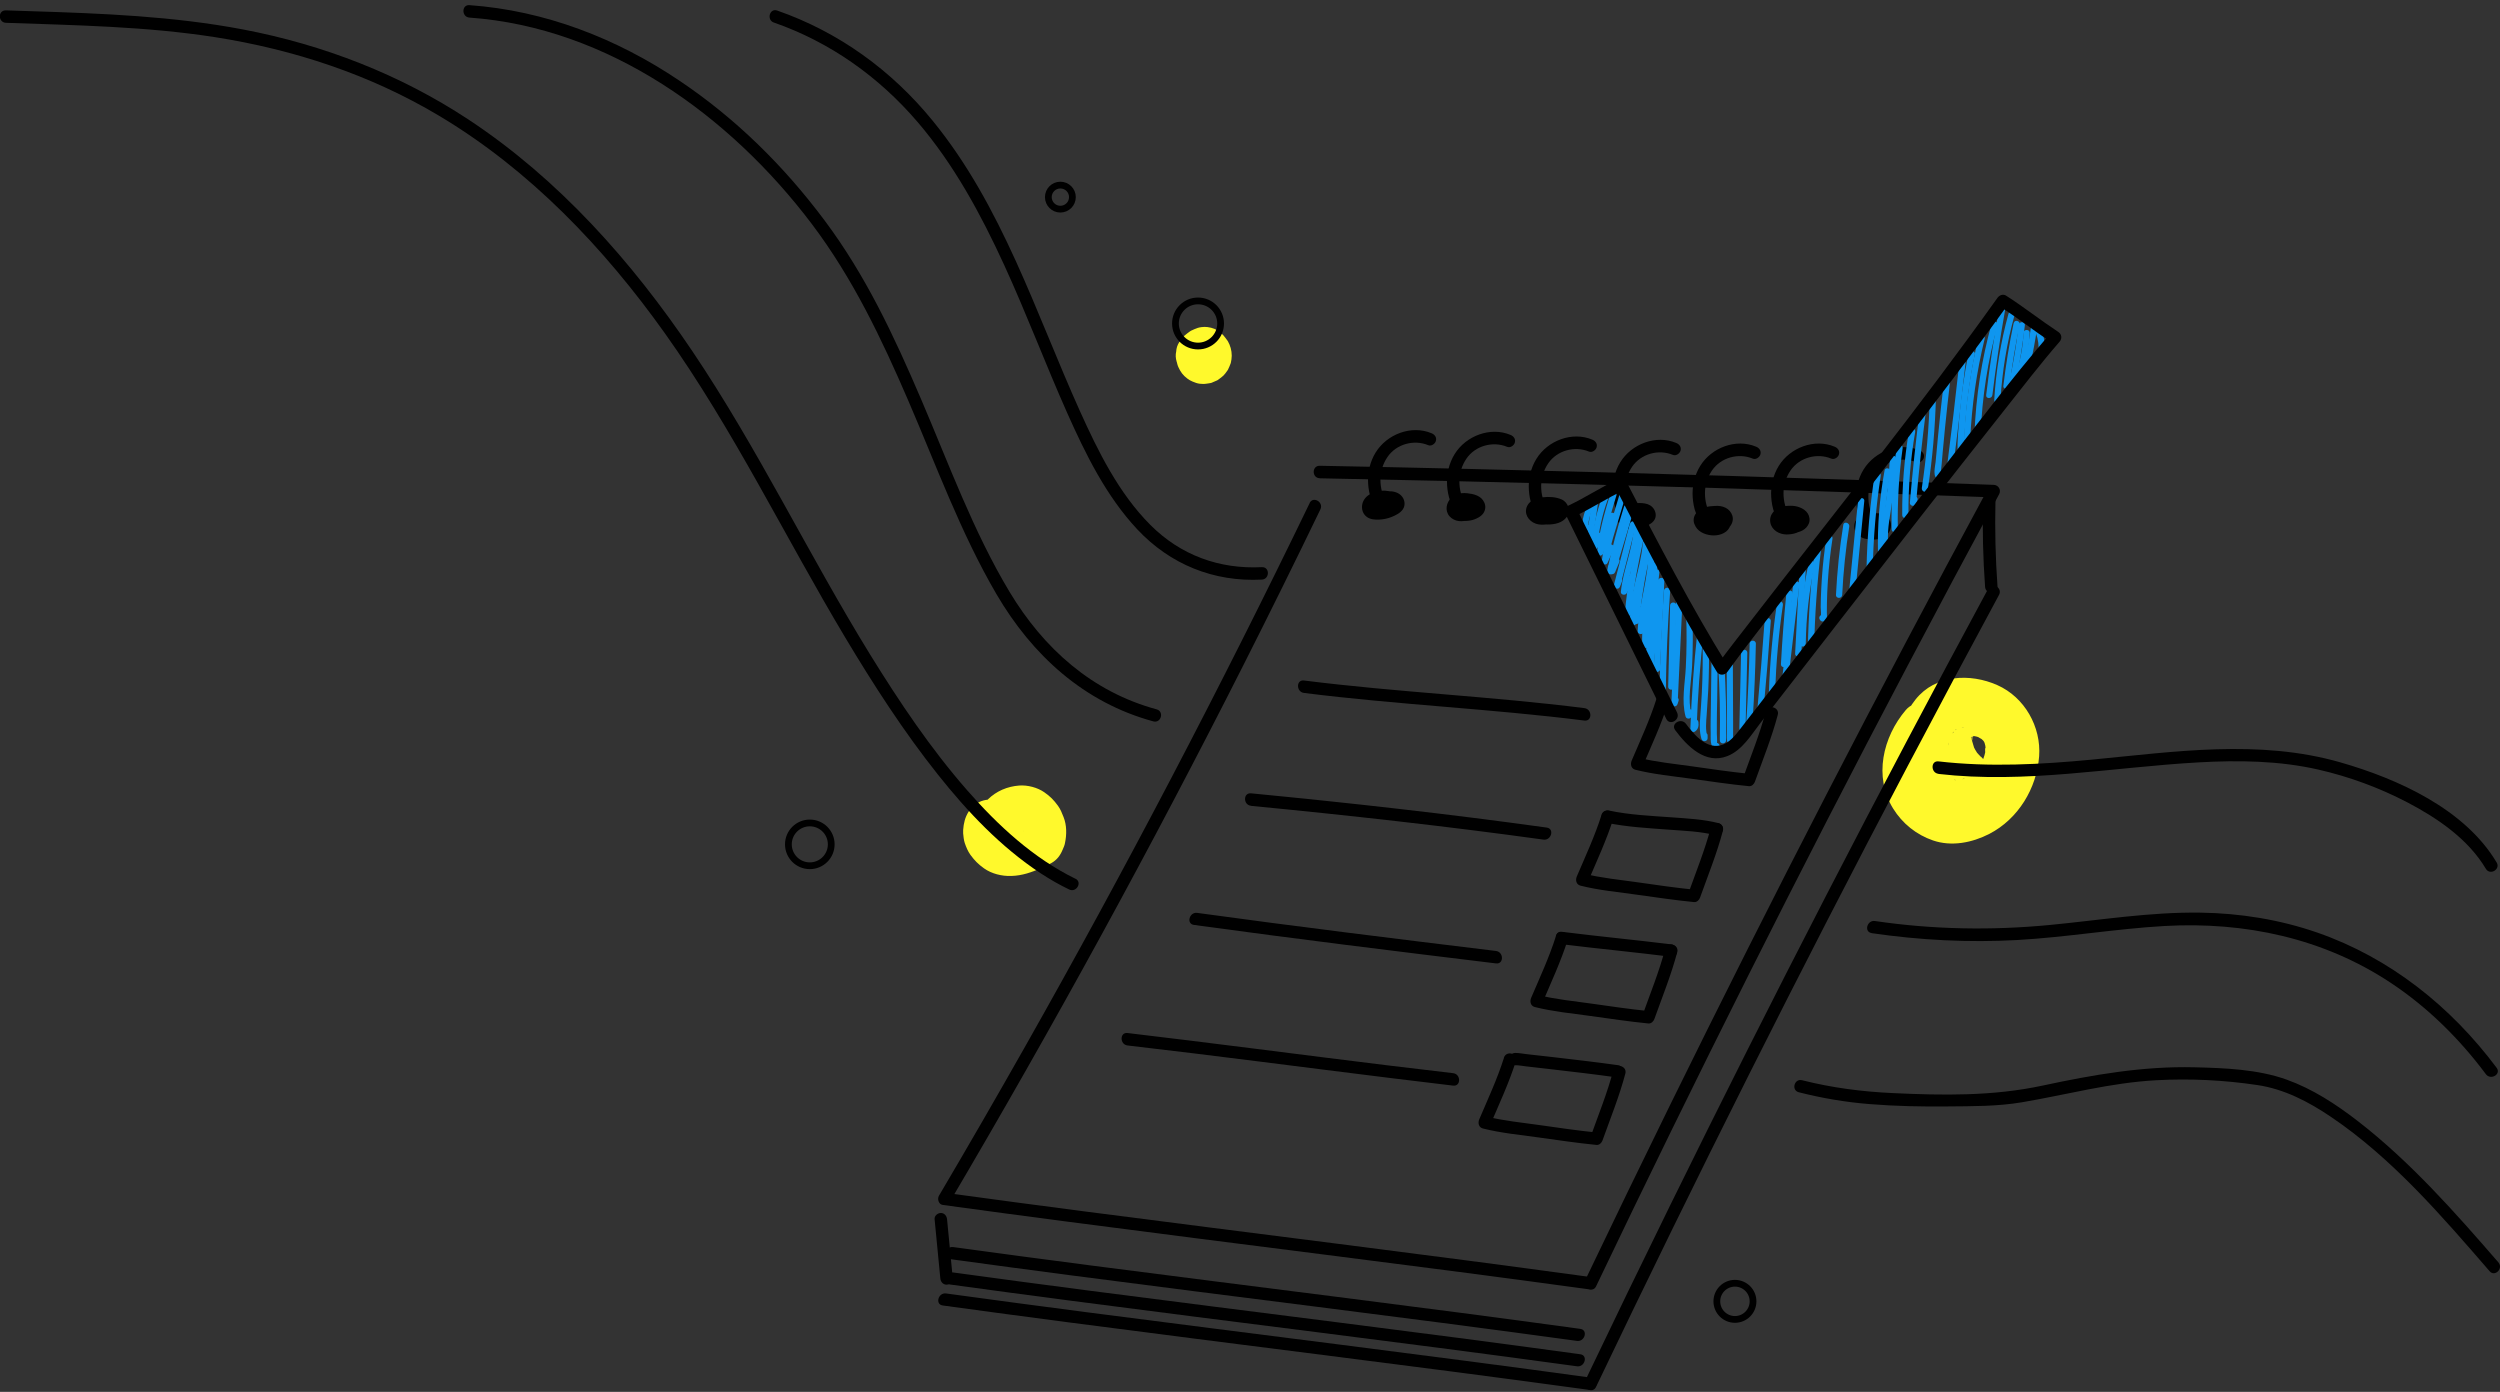<svg xmlns="http://www.w3.org/2000/svg" width="370" height="206" viewBox="0 0 370 206" fill="none"><rect x="0" y="0" width="370" height="206" fill="#333333" stroke="none"/><g clip-path="url(#clip0_115_341)"><path d="M293.191 112.034C292.933 111.788 292.724 111.518 292.466 111.26C293.105 111.899 292.773 111.653 292.601 111.396C292.503 111.248 292.405 111.089 292.319 110.941C292.245 110.818 292.184 110.683 292.122 110.561C291.766 109.897 292.356 111.224 292.196 110.757C292.073 110.389 291.962 110.02 291.864 109.64C291.692 108.927 291.864 110.389 291.889 109.897C291.889 109.738 291.864 109.554 291.864 109.394C291.864 109.308 291.901 109.087 291.876 108.989C292.036 109.652 291.704 109.75 291.852 109.283C291.889 109.161 291.987 108.94 291.987 108.817C291.987 109.369 291.643 109.492 291.852 109.161L291.95 108.989C292.159 108.67 292.085 108.755 291.717 109.247C291.827 109.185 292.085 108.915 292.134 108.817C291.913 109.284 291.471 109.259 291.815 109.062C291.95 108.989 292.159 108.903 292.282 108.805C292.22 108.854 291.385 109.087 291.889 108.989C291.999 108.964 292.122 108.927 292.233 108.903C292.884 108.719 291.262 108.927 291.95 108.952C292.073 108.952 292.183 108.952 292.306 108.952C292.442 108.952 293.056 109.026 292.356 108.94C291.655 108.854 292.429 108.977 292.577 109.026C292.7 109.062 292.81 109.099 292.933 109.136C293.572 109.333 292.282 108.756 292.65 109.013C292.872 109.173 293.142 109.296 293.375 109.431C293.953 109.775 292.859 108.915 293.142 109.259C293.24 109.369 293.375 109.468 293.486 109.578C293.56 109.652 293.646 109.787 293.732 109.848C293.351 109.345 293.277 109.234 293.486 109.541C293.535 109.615 293.584 109.701 293.633 109.775C293.707 109.897 293.756 110.082 293.855 110.18C293.781 110.094 293.56 109.247 293.695 109.861C293.744 110.045 293.805 110.229 293.842 110.425C293.941 110.868 293.719 110.929 293.83 110.241C293.805 110.401 293.769 111.31 293.83 111.383C293.793 111.334 294.014 110.45 293.867 111.089C293.818 111.31 293.769 111.543 293.707 111.764C293.658 111.948 293.584 112.132 293.523 112.316C293.375 112.82 293.928 111.481 293.572 112.206C293.4 112.562 293.216 112.918 292.994 113.25C292.908 113.385 292.822 113.52 292.724 113.643C292.282 114.318 293.142 113.176 292.786 113.557C292.491 113.876 292.208 114.207 291.889 114.502C291.876 114.502 291.569 114.735 291.557 114.797L291.975 114.478C291.864 114.564 291.741 114.649 291.618 114.723C291.348 114.907 291.065 115.067 290.77 115.214C290.476 115.362 290.107 115.362 290.955 115.153C290.82 115.19 290.684 115.251 290.549 115.3C290.34 115.362 290.144 115.423 289.935 115.472L289.726 115.521C289.333 115.595 289.456 115.57 290.082 115.484C289.837 115.435 289.419 115.472 289.173 115.484C288.718 115.521 290.119 115.73 289.468 115.509C289.419 115.497 289.161 115.399 289.087 115.399L289.603 115.62C289.48 115.57 289.37 115.509 289.259 115.435C288.89 115.251 289.333 115.202 289.517 115.656L289.37 115.521C289.185 115.313 289.173 115.325 289.357 115.546C289.529 115.791 289.529 115.779 289.357 115.509C289.284 115.399 289.222 115.288 289.173 115.177L289.112 115.067C288.94 114.699 288.964 114.76 289.185 115.239C289.198 115.177 289.05 114.846 289.013 114.748C288.89 114.379 288.78 114.011 288.694 113.63C288.608 113.25 288.522 112.881 288.448 112.501C288.436 112.415 288.424 112.132 288.374 112.046C288.448 112.648 288.46 112.746 288.424 112.341L288.399 112.108C288.362 111.727 288.35 111.346 288.35 110.966C288.35 110.646 288.473 110.155 288.411 109.836C288.522 110.401 288.288 110.536 288.374 110.155C288.424 109.934 288.46 109.726 288.522 109.517C288.559 109.382 288.596 109.234 288.645 109.099C288.682 109.001 288.718 108.891 288.755 108.792C288.854 108.534 288.804 108.657 288.596 109.173C288.645 109.136 289.136 108.289 289.136 108.24C289.161 108.522 288.62 108.817 288.964 108.461C289.112 108.313 289.259 108.154 289.407 108.006C289.603 107.798 289.886 107.785 289.087 108.227C289.185 108.166 289.284 108.08 289.382 108.019C289.529 107.921 289.701 107.835 289.849 107.749C290.39 107.429 288.989 108.031 289.628 107.835C289.923 107.749 290.205 107.675 290.5 107.601C290.807 107.528 290.967 107.687 290.058 107.65C290.205 107.65 290.365 107.626 290.512 107.626C290.795 107.626 291.065 107.626 291.336 107.65C292.024 107.675 290.537 107.478 291.004 107.601C291.213 107.663 291.434 107.687 291.643 107.736C291.913 107.81 292.171 107.921 292.454 107.994C292.908 108.105 291.569 107.564 292.183 107.884C292.294 107.945 292.405 107.994 292.515 108.056C292.798 108.203 293.056 108.375 293.314 108.547C293.793 108.854 293.044 108.35 293.019 108.313C293.142 108.473 293.363 108.608 293.511 108.755C293.621 108.866 293.719 108.989 293.83 109.099C294.223 109.492 293.633 108.841 293.609 108.792C293.744 109.062 293.965 109.308 294.113 109.578C294.162 109.664 294.211 109.836 294.285 109.91L294.088 109.431C294.137 109.566 294.186 109.701 294.236 109.836C294.334 110.143 294.334 110.61 294.494 110.88L294.42 110.327C294.432 110.475 294.444 110.61 294.457 110.757C294.457 110.904 294.469 111.039 294.469 111.187C294.469 111.506 294.358 111.96 294.42 112.267C294.408 112.194 294.592 111.334 294.457 111.936C294.42 112.108 294.383 112.292 294.346 112.464C294.248 112.857 294.125 113.237 293.99 113.618C293.744 114.343 294.297 112.992 294.063 113.446C293.977 113.606 293.904 113.778 293.818 113.937C293.658 114.232 293.498 114.514 293.314 114.797C293.216 114.956 293.105 115.104 292.994 115.251C292.638 115.779 293.117 115.042 293.166 115.03C292.97 115.067 292.429 115.841 292.257 116C292.147 116.098 292.036 116.197 291.925 116.295C291.422 116.774 292.626 115.816 291.864 116.344C291.459 116.626 291.028 116.86 290.598 117.105C289.996 117.449 290.684 117.105 290.746 117.056C290.537 117.216 290.119 117.277 289.861 117.351C289.726 117.388 289.333 117.547 289.21 117.498C289.714 117.437 289.812 117.425 289.529 117.449C289.394 117.449 289.259 117.461 289.136 117.474C288.964 117.474 288.78 117.461 288.608 117.461C287.883 117.461 289.493 117.658 288.608 117.437C288.424 117.388 288.252 117.326 288.079 117.277C287.367 117.081 288.78 117.682 288.153 117.302C287.993 117.204 287.834 117.13 287.674 117.032C287.576 116.97 287.49 116.921 287.391 116.847C287.072 116.626 287.146 116.676 287.6 117.019C287.551 116.823 286.961 116.418 286.802 116.246C286.273 115.693 287.17 116.798 286.888 116.381C286.74 116.16 286.593 115.951 286.458 115.73C286.384 115.595 286.322 115.472 286.249 115.337C285.892 114.686 286.47 116.062 286.273 115.399C286.212 115.19 286.138 114.981 286.077 114.76L286.015 114.514C285.941 114.109 285.941 114.195 286.015 114.76C286.003 114.76 285.966 113.655 285.966 113.532V113.286C286.015 112.881 286.003 112.955 285.929 113.532C285.929 113.532 286.064 112.832 286.077 112.808C286.113 112.648 286.163 112.488 286.199 112.329C286.249 112.169 286.298 112.009 286.347 111.862C286.458 111.555 286.458 111.555 286.347 111.838C286.249 112.378 286.396 111.739 286.47 111.592C286.58 111.371 286.703 111.15 286.826 110.941C286.912 110.794 286.998 110.659 287.096 110.524C287.195 110.389 287.281 110.254 287.379 110.118C287.06 110.536 287.023 110.585 287.269 110.29C288.522 108.829 288.817 106.496 287.269 105.084C285.892 103.819 283.386 103.512 282.059 105.084C278.655 109.087 277.279 114.956 280.179 119.659C281.555 121.882 283.619 123.54 286.089 124.387C288.841 125.332 291.889 124.718 294.42 123.417C298.696 121.207 301.436 116.676 301.792 111.936C302.112 107.564 299.642 103.193 295.612 101.4C291.581 99.608 286.445 99.841 283.509 103.512C280.424 107.356 280.388 112.709 282.059 117.204C283.042 119.856 284.946 122.189 287.883 122.68C290.402 123.098 292.97 122.557 295.145 121.207C299.396 118.567 302.235 113.09 300.858 108.105C299.605 103.598 294.408 100.418 289.837 101.867C287.355 102.653 285.327 104.716 284.737 107.282C284.147 109.848 284.676 112.316 285.892 114.514C286.433 115.497 287.158 116.418 287.969 117.191C289.37 118.517 291.815 118.677 293.179 117.191C294.543 115.705 294.678 113.397 293.179 111.985L293.191 112.034Z" fill="#FFF92C"></path><path d="M151.566 122.951C151.566 122.852 151.578 122.754 151.59 122.656L151.455 123.638C151.492 123.38 151.566 123.147 151.664 122.901L151.296 123.785C151.406 123.552 151.529 123.331 151.689 123.122L151.111 123.871C151.296 123.638 151.492 123.442 151.726 123.257L150.976 123.835C151.234 123.638 151.504 123.479 151.812 123.343L150.927 123.712C151.197 123.601 151.468 123.528 151.762 123.491L150.779 123.626C151.037 123.601 151.283 123.601 151.541 123.626L150.558 123.491C150.779 123.528 150.976 123.577 151.185 123.663L150.3 123.294C150.546 123.405 150.779 123.54 150.988 123.7L150.239 123.122C150.448 123.294 150.632 123.491 150.804 123.7L150.227 122.951C150.411 123.196 150.558 123.454 150.681 123.736L150.313 122.852C150.423 123.135 150.509 123.417 150.546 123.724L150.411 122.742C150.448 123.012 150.448 123.282 150.411 123.54L150.546 122.558C150.509 122.828 150.448 123.086 150.337 123.331L150.706 122.447C150.706 122.447 150.657 122.558 150.632 122.607L151.959 121.281C151.382 121.588 150.792 121.895 150.177 122.152L151.062 121.784C150.46 122.03 149.846 122.226 149.194 122.324L150.177 122.189C149.747 122.238 149.33 122.251 148.899 122.189L149.882 122.324C149.624 122.287 149.366 122.214 149.121 122.116L150.005 122.484C149.747 122.361 149.502 122.226 149.268 122.042L150.018 122.619C149.796 122.435 149.6 122.238 149.416 122.017L149.993 122.766C149.821 122.545 149.686 122.312 149.575 122.054L149.944 122.938C149.87 122.742 149.809 122.545 149.784 122.337L149.919 123.319C149.895 123.11 149.895 122.926 149.919 122.717L149.784 123.7C149.809 123.552 149.846 123.417 149.907 123.282L149.538 124.166C149.588 124.056 149.649 123.945 149.71 123.847C150.202 123.049 150.325 121.907 150.079 121.01C149.833 120.114 149.182 119.23 148.383 118.812C146.577 117.855 144.427 118.383 143.346 120.139C142.817 120.986 142.621 121.845 142.547 122.828C142.535 123 142.547 123.172 142.547 123.343C142.596 123.81 142.633 124.301 142.78 124.756C142.989 125.37 143.247 125.996 143.628 126.524C144.255 127.371 144.759 127.887 145.631 128.513C146.761 129.323 148.297 129.692 149.674 129.643C151.296 129.594 152.684 129.102 154.146 128.452C154.625 128.243 155.105 128.01 155.572 127.752C156.419 127.285 156.911 126.622 157.267 125.762C157.402 125.443 157.55 125.148 157.611 124.805C157.882 123.528 157.894 122.14 157.402 120.912C157.169 120.323 156.948 119.758 156.579 119.254C155.952 118.395 155.436 117.867 154.552 117.253C153.532 116.541 152.082 116.172 150.853 116.258C149.084 116.393 147.474 117.069 146.196 118.321C144.918 119.574 144.267 121.207 144.169 122.963C144.12 123.871 144.611 124.927 145.25 125.566C145.889 126.204 146.933 126.683 147.855 126.647C148.777 126.61 149.796 126.29 150.46 125.566C151.123 124.841 151.492 123.97 151.541 122.963L151.566 122.951Z" fill="#FFF92C"></path><path d="M180.884 54.396C180.884 54.396 180.921 54.335 180.945 54.298L180.368 55.047C180.417 54.986 180.478 54.924 180.54 54.875L179.79 55.452C179.864 55.403 179.938 55.354 180.011 55.317L179.127 55.685C179.127 55.685 179.2 55.661 179.237 55.649L176.399 55.28C176.399 55.28 176.423 55.292 176.436 55.305L175.686 54.728C175.686 54.728 175.784 54.814 175.821 54.863L175.244 54.114C175.244 54.114 175.318 54.224 175.342 54.273L174.973 53.389C174.973 53.389 175.01 53.5 175.023 53.549L174.887 52.567C174.887 52.567 174.887 52.665 174.887 52.726L175.023 51.744C175.023 51.744 175.01 51.818 174.986 51.854L175.354 50.97C175.354 50.97 175.318 51.044 175.293 51.081L175.87 50.332C175.87 50.332 175.809 50.393 175.772 50.43L176.522 49.853C176.522 49.853 176.448 49.902 176.411 49.914L177.296 49.546C177.296 49.546 177.222 49.571 177.185 49.583L178.168 49.448C178.168 49.448 178.094 49.448 178.058 49.448L179.041 49.583C179.041 49.583 178.991 49.583 178.967 49.558L179.852 49.927C179.852 49.927 179.802 49.902 179.778 49.89L180.527 50.467C180.527 50.467 180.478 50.43 180.466 50.406L181.043 51.154C181.043 51.154 180.994 51.093 180.982 51.056L181.351 51.94C181.351 51.94 181.326 51.879 181.326 51.842L181.461 52.824C181.461 52.824 181.461 52.751 181.461 52.726L181.326 53.709C181.326 53.709 181.326 53.659 181.351 53.635L180.982 54.519C180.982 54.519 181.007 54.47 181.019 54.445L180.441 55.194C180.441 55.194 180.466 55.17 180.478 55.157C180.835 54.826 181.093 54.433 181.24 53.966C181.474 53.524 181.572 53.058 181.56 52.542C181.584 52.039 181.474 51.56 181.24 51.118C181.093 50.663 180.835 50.27 180.478 49.927L179.729 49.349C179.151 49.018 178.537 48.846 177.873 48.846L176.89 48.981C176.264 49.153 175.723 49.472 175.268 49.927C174.998 50.16 174.777 50.455 174.617 50.761C174.224 51.511 174.138 51.879 174.089 52.726C174.089 52.751 174.089 52.763 174.089 52.788C174.113 53.131 174.15 53.487 174.224 53.819C174.298 54.151 174.47 54.507 174.642 54.814C174.814 55.121 175.035 55.415 175.293 55.661C175.92 56.238 176.227 56.385 177.013 56.668C177.37 56.791 177.75 56.827 178.131 56.827C178.451 56.827 179.422 56.643 179.163 56.692C179.2 56.692 179.225 56.68 179.262 56.668H179.274C179.569 56.533 179.864 56.41 180.159 56.287C180.171 56.287 180.183 56.287 180.196 56.263C180.22 56.25 180.245 56.238 180.269 56.214C181.068 55.624 181.117 55.612 181.695 54.789C181.707 54.764 181.719 54.752 181.732 54.728C181.891 54.421 182.014 54.102 182.137 53.782C182.137 53.758 182.149 53.733 182.162 53.709C182.235 53.365 182.297 52.996 182.297 52.64C182.297 51.867 182.088 51.13 181.707 50.467C181.695 50.442 181.682 50.418 181.658 50.406C181.461 50.123 181.252 49.853 181.031 49.595C181.019 49.571 180.994 49.558 180.97 49.534C180.712 49.3 180.429 49.104 180.146 48.895C179.68 48.551 178.832 48.379 178.279 48.379C178.156 48.379 177.591 48.416 177.271 48.527C176.939 48.637 176.62 48.785 176.301 48.932C176.239 48.956 176.178 48.993 176.116 49.042C175.846 49.239 175.563 49.448 175.305 49.669C175.281 49.693 175.244 49.718 175.219 49.755C174.961 50.037 174.728 50.332 174.519 50.651C174.249 51.069 174.101 51.535 174.076 52.026C173.966 52.517 173.99 53.009 174.138 53.5C174.249 53.979 174.47 54.396 174.801 54.752C175.059 55.157 175.404 55.465 175.834 55.698L176.718 56.066C177.37 56.238 178.021 56.238 178.684 56.066L179.569 55.698C180.122 55.366 180.564 54.924 180.896 54.372L180.884 54.396Z" fill="#FFF92C"></path><path d="M119.852 128.132C121.603 128.132 123.022 126.714 123.022 124.964C123.022 123.214 121.603 121.796 119.852 121.796C118.101 121.796 116.682 123.214 116.682 124.964C116.682 126.714 118.101 128.132 119.852 128.132Z" stroke="black" stroke-miterlimit="10"></path><path d="M256.771 195.275C258.25 195.275 259.45 194.076 259.45 192.598C259.45 191.119 258.25 189.921 256.771 189.921C255.292 189.921 254.092 191.119 254.092 192.598C254.092 194.076 255.292 195.275 256.771 195.275Z" stroke="black" stroke-miterlimit="10"></path><path d="M177.308 51.215C179.154 51.215 180.65 49.72 180.65 47.876C180.65 46.031 179.154 44.536 177.308 44.536C175.462 44.536 173.966 46.031 173.966 47.876C173.966 49.72 175.462 51.215 177.308 51.215Z" stroke="black" stroke-miterlimit="10"></path><path d="M156.935 30.955C157.919 30.955 158.717 30.158 158.717 29.174C158.717 28.191 157.919 27.394 156.935 27.394C155.951 27.394 155.154 28.191 155.154 29.174C155.154 30.158 155.951 30.955 156.935 30.955Z" stroke="black" stroke-miterlimit="10"></path><path d="M195.309 70.788C221.223 71.292 247.125 71.967 273.04 72.839C280.388 73.085 287.723 73.343 295.071 73.613L294.272 72.225C277.992 102.346 262.288 132.773 247.187 163.508C242.948 172.14 238.758 180.785 234.617 189.454C234.113 190.522 235.698 191.455 236.214 190.387C250.971 159.493 266.331 128.881 282.292 98.588C286.777 90.079 291.299 81.606 295.87 73.146C296.214 72.52 295.784 71.783 295.071 71.758C269.169 70.788 243.267 70.003 217.353 69.401C210.005 69.229 202.657 69.069 195.321 68.934C194.13 68.91 194.13 70.752 195.321 70.776L195.309 70.788Z" fill="black"></path><path d="M193.835 74.448C180.663 101.695 166.63 128.525 151.726 154.876C147.536 162.28 143.284 169.648 138.959 176.978C138.689 177.433 138.91 178.243 139.512 178.329C164.505 181.767 189.546 184.812 214.564 188.066C221.432 188.963 228.289 189.871 235.157 190.817C236.312 190.977 236.816 189.196 235.649 189.036C210.656 185.598 185.614 182.553 160.597 179.299C153.728 178.403 146.872 177.494 140.003 176.549L140.556 177.899C155.928 151.831 170.464 125.259 184.115 98.257C187.949 90.668 191.721 83.043 195.42 75.381C195.936 74.313 194.338 73.379 193.822 74.448H193.835Z" fill="black"></path><path d="M294.26 87.12C277.979 117.241 262.276 147.668 247.175 178.403C242.935 187.035 238.745 195.68 234.604 204.349C234.101 205.417 235.686 206.35 236.202 205.282C250.959 174.388 266.318 143.776 282.28 113.483C286.765 104.974 291.287 96.501 295.857 88.041C296.423 86.997 294.825 86.064 294.26 87.108V87.12Z" fill="black"></path><path d="M139.524 193.211C164.517 196.65 189.559 199.695 214.576 202.949C221.445 203.845 228.301 204.754 235.17 205.699C236.325 205.859 236.828 204.079 235.661 203.919C210.668 200.481 185.627 197.436 160.609 194.182C153.741 193.285 146.884 192.377 140.016 191.431C138.861 191.271 138.357 193.052 139.524 193.211Z" fill="black"></path><path d="M140.581 190.105C164.726 193.433 188.92 196.355 213.089 199.499C219.859 200.383 226.63 201.279 233.4 202.212C234.555 202.372 235.059 200.591 233.892 200.432C209.747 197.104 185.553 194.182 161.383 191.038C154.613 190.154 147.843 189.258 141.072 188.325C139.917 188.165 139.414 189.945 140.581 190.105Z" fill="black"></path><path d="M205.188 73.785C204.758 73.723 204.648 73.146 204.537 72.778C204.377 72.201 204.304 71.611 204.304 70.997C204.304 69.794 204.672 68.627 205.348 67.633C206.651 65.717 209.268 65.005 211.381 65.889C211.836 66.086 212.401 65.68 212.512 65.251C212.659 64.723 212.327 64.305 211.873 64.121C208.887 62.868 205.274 64.256 203.603 66.957C202.755 68.32 202.374 70.003 202.485 71.599C202.583 72.986 203.001 75.32 204.709 75.577C205.201 75.651 205.704 75.454 205.84 74.939C205.962 74.509 205.692 73.883 205.201 73.809L205.188 73.785Z" fill="black"></path><path d="M216.874 74.03C216.444 73.969 216.333 73.392 216.222 73.023C216.063 72.446 215.989 71.857 215.989 71.243C215.989 70.04 216.358 68.873 217.033 67.878C218.336 65.963 220.953 65.251 223.067 66.135C223.521 66.331 224.086 65.926 224.197 65.496C224.344 64.968 224.013 64.551 223.558 64.367C220.572 63.114 216.96 64.502 215.289 67.203C214.441 68.566 214.06 70.248 214.17 71.844C214.269 73.232 214.687 75.565 216.394 75.823C216.886 75.897 217.39 75.7 217.525 75.184C217.648 74.755 217.377 74.128 216.886 74.055L216.874 74.03Z" fill="black"></path><path d="M228.977 74.73C228.547 74.669 228.436 74.092 228.326 73.724C228.166 73.146 228.092 72.557 228.092 71.943C228.092 70.74 228.461 69.573 229.137 68.579C230.439 66.663 233.056 65.951 235.17 66.835C235.624 67.031 236.19 66.626 236.3 66.196C236.448 65.668 236.116 65.251 235.661 65.067C232.675 63.814 229.063 65.202 227.392 67.903C226.544 69.266 226.163 70.948 226.274 72.545C226.372 73.932 226.79 76.265 228.498 76.523C228.989 76.597 229.493 76.4 229.628 75.885C229.751 75.455 229.481 74.829 228.989 74.755L228.977 74.73Z" fill="black"></path><path d="M241.399 75.222C240.969 75.16 240.859 74.583 240.748 74.215C240.588 73.638 240.515 73.048 240.515 72.434C240.515 71.231 240.883 70.064 241.559 69.07C242.862 67.154 245.479 66.442 247.592 67.326C248.047 67.523 248.612 67.117 248.723 66.688C248.87 66.16 248.538 65.742 248.084 65.558C245.098 64.305 241.485 65.693 239.814 68.394C238.967 69.757 238.586 71.44 238.696 73.036C238.794 74.424 239.212 76.757 240.92 77.014C241.412 77.088 241.916 76.892 242.051 76.376C242.174 75.946 241.903 75.32 241.412 75.246L241.399 75.222Z" fill="black"></path><path d="M253.22 75.774C252.79 75.712 252.679 75.135 252.569 74.767C252.409 74.19 252.335 73.6 252.335 72.987C252.335 71.783 252.704 70.617 253.38 69.622C254.682 67.707 257.299 66.994 259.413 67.878C259.867 68.075 260.433 67.67 260.543 67.24C260.691 66.712 260.359 66.294 259.904 66.11C256.919 64.858 253.306 66.245 251.635 68.947C250.787 70.31 250.406 71.992 250.517 73.588C250.615 74.976 251.033 77.309 252.741 77.567C253.232 77.64 253.736 77.444 253.871 76.928C253.994 76.498 253.724 75.872 253.232 75.798L253.22 75.774Z" fill="black"></path><path d="M264.844 75.774C264.414 75.712 264.303 75.135 264.193 74.767C264.033 74.19 263.959 73.6 263.959 72.987C263.959 71.783 264.328 70.617 265.004 69.622C266.306 67.707 268.923 66.994 271.037 67.878C271.491 68.075 272.057 67.67 272.167 67.24C272.315 66.712 271.983 66.294 271.528 66.11C268.542 64.858 264.93 66.245 263.259 68.947C262.411 70.31 262.03 71.992 262.141 73.588C262.239 74.976 262.657 77.309 264.365 77.567C264.856 77.64 265.36 77.444 265.495 76.928C265.618 76.498 265.348 75.872 264.856 75.798L264.844 75.774Z" fill="black"></path><path d="M277.402 76.302C276.972 76.241 276.861 75.664 276.751 75.295C276.591 74.718 276.517 74.129 276.517 73.515C276.517 72.311 276.886 71.145 277.561 70.15C278.864 68.235 281.481 67.523 283.595 68.407C284.049 68.603 284.614 68.198 284.725 67.768C284.873 67.24 284.541 66.823 284.086 66.638C281.1 65.386 277.488 66.774 275.817 69.475C274.969 70.838 274.588 72.52 274.699 74.117C274.797 75.504 275.215 77.837 276.923 78.095C277.414 78.169 277.918 77.972 278.053 77.456C278.176 77.027 277.906 76.4 277.414 76.327L277.402 76.302Z" fill="black"></path><path d="M138.32 180.441C138.603 183.364 138.885 186.286 139.168 189.209C139.217 189.7 139.561 190.13 140.089 190.13C140.556 190.13 141.06 189.712 141.011 189.209C140.728 186.286 140.446 183.364 140.163 180.441C140.114 179.95 139.77 179.521 139.242 179.521C138.775 179.521 138.271 179.938 138.32 180.441Z" fill="black"></path><path d="M140.581 186.347C164.726 189.675 188.92 192.597 213.089 195.741C219.859 196.625 226.63 197.521 233.4 198.454C234.555 198.614 235.059 196.834 233.892 196.674C209.747 193.346 185.553 190.424 161.383 187.28C154.613 186.396 147.843 185.5 141.072 184.567C139.917 184.407 139.414 186.188 140.581 186.347Z" fill="black"></path><path d="M293.486 74.165C293.388 78.402 293.486 82.638 293.793 86.862C293.879 88.041 295.722 88.041 295.636 86.862C295.329 82.638 295.231 78.402 295.329 74.165C295.354 72.974 293.511 72.974 293.486 74.165Z" fill="black"></path><path d="M203.701 74.865C203.849 74.742 203.677 74.89 203.677 74.89C203.677 74.89 203.775 74.828 203.788 74.816C203.861 74.767 203.947 74.718 204.021 74.681C204.046 74.669 204.107 74.632 204.144 74.62C204.119 74.62 203.947 74.693 204.107 74.632C204.205 74.607 204.304 74.57 204.402 74.546C204.451 74.546 204.488 74.534 204.537 74.521C204.66 74.484 204.365 74.534 204.488 74.521C204.574 74.521 204.672 74.509 204.758 74.509C204.795 74.509 205.065 74.534 204.906 74.509C204.758 74.484 204.881 74.509 204.918 74.509C204.967 74.509 205.016 74.534 205.053 74.546C205.09 74.546 205.127 74.583 205.164 74.583C205.139 74.583 204.967 74.484 205.102 74.558C205.127 74.583 205.164 74.595 205.201 74.607C205.311 74.656 205.164 74.644 205.151 74.558L205.225 74.632C205.323 74.718 205.164 74.632 205.176 74.57C205.176 74.57 205.237 74.669 205.225 74.669L205.176 74.546C205.188 74.62 205.201 74.62 205.176 74.546V74.484C205.176 74.484 205.176 74.546 205.176 74.583C205.176 74.706 205.225 74.411 205.176 74.521C205.078 74.73 205.25 74.423 205.151 74.558C205.053 74.693 205.176 74.534 205.188 74.534C205.188 74.534 205.115 74.62 205.102 74.632C204.979 74.779 205.127 74.595 205.139 74.607C205.139 74.607 204.967 74.718 204.955 74.718C204.93 74.718 204.844 74.791 204.832 74.779C204.832 74.779 205.041 74.706 204.857 74.767C204.771 74.791 204.672 74.828 204.586 74.853C204.402 74.902 204.205 74.951 204.021 74.988C203.984 74.988 203.91 75.025 203.874 75.013C204.046 75.025 203.947 75.013 203.898 75.013C203.849 75.013 203.8 75.013 203.751 75.013C203.554 75.013 203.763 75 203.788 75.013C203.788 75.013 203.677 74.976 203.677 74.988C203.701 74.951 203.861 75.086 203.738 75.013L203.64 74.951C203.738 75.037 203.763 75.049 203.714 75C203.665 74.951 203.689 74.976 203.775 75.074C203.714 74.963 203.763 75.049 203.775 75.074L203.8 75.135C203.775 75.049 203.775 75.049 203.8 75.135C203.8 75.16 203.763 75.393 203.8 75.283C203.824 75.234 203.874 75.16 203.8 75.246C203.726 75.344 203.812 75.246 203.837 75.209C203.886 75.098 203.726 75.319 203.812 75.234C203.874 75.172 203.947 75.062 204.033 75.025C203.886 75.086 203.947 75.086 204.009 75.049C204.046 75.025 204.082 75 204.119 74.976C204.193 74.927 204.279 74.877 204.365 74.841C204.414 74.816 204.66 74.681 204.463 74.791C204.549 74.742 204.66 74.718 204.758 74.681C204.844 74.656 204.93 74.632 205.029 74.607C205.078 74.607 205.115 74.583 205.164 74.583C205.201 74.583 205.348 74.558 205.213 74.583C205.078 74.607 205.225 74.583 205.262 74.583C205.311 74.583 205.36 74.583 205.397 74.583C205.495 74.583 205.606 74.583 205.704 74.583C205.729 74.583 205.827 74.595 205.84 74.583C205.815 74.583 205.618 74.534 205.79 74.583C205.815 74.583 206.036 74.669 206.048 74.656L205.999 74.632C205.926 74.607 205.938 74.607 205.999 74.632H206.024C206.024 74.632 206.061 74.669 205.975 74.595C205.999 74.595 206.048 74.669 206.061 74.681C206.024 74.681 205.938 74.521 206.036 74.669C206.11 74.767 205.975 74.497 206.012 74.607C206.048 74.718 206.012 74.411 206.012 74.534C206.012 74.632 206.036 74.423 206.036 74.435C205.999 74.583 206.061 74.398 206.073 74.374C205.999 74.521 206.085 74.337 206.11 74.337C206.098 74.337 206.036 74.423 206.024 74.423C206.036 74.423 206.171 74.312 206.061 74.386C205.999 74.423 205.938 74.46 205.889 74.497C205.729 74.595 205.557 74.681 205.385 74.767C205.36 74.767 205.262 74.804 205.36 74.767C205.483 74.73 205.336 74.767 205.311 74.791C205.213 74.828 205.115 74.865 205.004 74.902C204.82 74.963 204.635 75 204.451 75.037C204.414 75.037 204.353 75.062 204.316 75.062C204.5 75.062 204.414 75.062 204.353 75.062C204.242 75.062 204.144 75.086 204.033 75.086C203.849 75.086 203.665 75.086 203.48 75.074C203.357 75.074 203.665 75.111 203.542 75.074C203.505 75.074 203.456 75.062 203.419 75.049C203.382 75.037 203.345 75.025 203.296 75.013C203.185 74.988 203.48 75.049 203.321 75.013L203.271 74.976L203.357 75.037C203.235 74.939 203.407 75.074 203.394 75.098L203.345 75.013C203.345 75.013 203.431 75.234 203.382 75.086C203.345 74.988 203.431 75.062 203.382 75.172C203.382 75.16 203.382 75.074 203.382 75.062C203.382 74.963 203.443 75.013 203.37 75.147C203.394 75.111 203.394 75.049 203.394 75.013C203.456 74.804 203.308 75.16 203.407 74.976C203.419 74.939 203.443 74.914 203.468 74.877C203.517 74.779 203.345 75.013 203.431 74.927C203.456 74.902 203.566 74.828 203.579 74.779C203.542 74.865 203.456 74.865 203.554 74.804C203.615 74.767 203.665 74.742 203.726 74.706C203.812 74.656 203.763 74.644 203.689 74.718C203.714 74.693 203.8 74.681 203.849 74.669C203.947 74.644 204.046 74.607 204.144 74.595C204.254 74.57 204.365 74.546 204.476 74.534C204.525 74.534 204.562 74.534 204.611 74.509C204.537 74.521 204.451 74.534 204.574 74.509C204.697 74.484 204.832 74.484 204.955 74.472C205.004 74.472 205.053 74.472 205.102 74.472C205.127 74.472 205.336 74.497 205.201 74.472C205.065 74.448 205.237 74.472 205.262 74.497C205.287 74.546 205.459 74.546 205.262 74.497L205.373 74.558C205.274 74.484 205.25 74.46 205.311 74.509C205.336 74.534 205.36 74.546 205.373 74.57L205.336 74.521C205.287 74.46 205.287 74.46 205.336 74.521L205.36 74.57L205.311 74.46C205.36 74.607 205.311 74.411 205.311 74.386C205.311 74.595 205.36 74.177 205.311 74.362C205.299 74.423 205.237 74.497 205.348 74.276C205.274 74.411 205.471 74.165 205.397 74.227C205.373 74.251 205.348 74.276 205.323 74.3C205.262 74.374 205.508 74.19 205.373 74.263C205.348 74.276 205.311 74.3 205.287 74.312C205.127 74.411 205.483 74.251 205.311 74.312C205.237 74.337 205.176 74.362 205.102 74.374C205.016 74.398 204.918 74.398 204.832 74.423C204.844 74.423 205.065 74.423 204.918 74.411C205.115 74.411 205.348 74.534 205.446 74.73L205.569 75.197V75.16C205.532 75.319 205.483 75.467 205.446 75.626V75.59C205.569 75.356 205.631 75.135 205.557 74.877C205.495 74.669 205.336 74.435 205.139 74.325C204.746 74.116 204.082 74.177 203.874 74.656C203.726 75 203.665 75.307 203.861 75.663C203.96 75.847 204.119 76.007 204.316 76.105C204.697 76.302 205.09 76.265 205.495 76.179C206.061 76.056 206.638 75.761 206.933 75.258C207.326 74.607 207.179 73.76 206.638 73.232C206.098 72.704 205.373 72.594 204.648 72.667C203.996 72.741 203.345 72.827 202.755 73.146C202.215 73.441 201.76 73.969 201.625 74.595C201.465 75.332 201.686 76.069 202.313 76.523C202.817 76.879 203.493 76.928 204.095 76.903C204.697 76.879 205.348 76.756 205.926 76.523C206.54 76.277 207.24 75.946 207.621 75.381C208.064 74.742 207.904 73.846 207.351 73.318C206.847 72.827 206.122 72.679 205.446 72.704C204.168 72.741 202.571 73.367 202.092 74.644C201.809 75.381 202.141 76.216 202.829 76.584C203.517 76.953 204.205 76.83 204.906 76.646C205.655 76.461 206.38 76.13 206.786 75.442C207.191 74.755 207.117 73.784 206.478 73.22C205.95 72.753 205.213 72.557 204.525 72.63C203.726 72.716 203.05 72.999 202.436 73.514C202.067 73.821 202.092 74.497 202.436 74.816C202.829 75.184 203.345 75.147 203.738 74.816L203.701 74.865Z" fill="black"></path><path d="M215.153 74.423L215.129 74.448L215.534 74.214L215.927 74.841C216.394 75.123 216.505 75.344 216.272 75.516C216.198 75.602 216.222 75.553 216.272 75.528C216.296 75.528 216.431 75.467 216.444 75.454C216.444 75.454 216.284 75.516 216.382 75.479C216.419 75.467 216.444 75.454 216.48 75.442C216.566 75.405 216.652 75.381 216.738 75.356C216.8 75.332 216.861 75.319 216.935 75.307C216.972 75.307 216.997 75.307 217.033 75.283C217.132 75.258 216.96 75.283 216.947 75.283C216.997 75.295 217.095 75.283 217.144 75.283C217.181 75.283 217.205 75.283 217.242 75.283C217.353 75.283 217.083 75.234 217.193 75.283C217.23 75.295 217.402 75.356 217.242 75.283C217.07 75.221 217.267 75.319 217.291 75.332C217.291 75.332 217.144 75.197 217.193 75.258C217.205 75.27 217.23 75.295 217.242 75.307C217.255 75.319 217.267 75.344 217.291 75.356C217.353 75.418 217.205 75.209 217.23 75.283C217.242 75.319 217.328 75.467 217.255 75.319C217.181 75.172 217.255 75.319 217.255 75.356C217.304 75.442 217.218 75.209 217.242 75.221V75.283C217.23 75.356 217.267 75.147 217.267 75.147C217.279 75.147 217.193 75.356 217.267 75.16C217.328 75.025 217.291 75.098 217.267 75.123C217.267 75.123 217.414 74.963 217.341 75.025C217.328 75.025 217.291 75.062 217.279 75.086C217.279 75.074 217.427 74.988 217.353 75.025C217.341 75.025 217.291 75.049 217.279 75.062C217.279 75.062 217.463 75 217.365 75.025C217.304 75.049 217.242 75.074 217.181 75.086C217.046 75.123 216.923 75.16 216.788 75.197C216.714 75.221 216.628 75.234 216.554 75.258C216.517 75.258 216.48 75.27 216.456 75.283C216.308 75.319 216.48 75.258 216.493 75.283C216.493 75.283 216.124 75.283 216.087 75.283C216.087 75.283 216.284 75.319 216.198 75.295C216.173 75.295 216.149 75.295 216.112 75.283C216.075 75.283 215.878 75.197 216.014 75.258C216.161 75.319 215.964 75.221 215.927 75.209C215.792 75.135 216.05 75.332 215.94 75.221C215.928 75.197 215.903 75.184 215.878 75.16C215.817 75.098 215.94 75.234 215.94 75.246C215.94 75.234 215.903 75.184 215.903 75.172C215.841 75.098 215.952 75.332 215.94 75.258C215.94 75.221 215.891 75.049 215.915 75.221C215.94 75.393 215.928 75.221 215.915 75.172C215.891 75.074 215.891 75.307 215.891 75.295C215.891 75.27 215.903 75.221 215.915 75.197C215.915 75.16 215.989 74.976 215.927 75.123C215.866 75.27 215.94 75.111 215.964 75.074C215.989 75.037 216.087 74.902 215.989 75.025C215.891 75.147 216.014 75.013 216.038 74.988C216.05 74.976 216.075 74.951 216.1 74.939C216.186 74.853 216.063 74.976 216.038 74.988C216.087 74.963 216.136 74.927 216.186 74.89C216.21 74.89 216.247 74.865 216.272 74.853C216.272 74.853 216.1 74.914 216.198 74.89C216.259 74.877 216.321 74.853 216.382 74.841C216.419 74.841 216.444 74.828 216.48 74.816C216.603 74.791 216.48 74.828 216.419 74.816C216.53 74.841 216.689 74.804 216.8 74.804C216.861 74.804 216.935 74.804 216.997 74.804C217.046 74.804 217.083 74.804 217.132 74.816C217.255 74.828 217.132 74.816 217.083 74.816C217.193 74.865 217.341 74.865 217.463 74.89C217.599 74.914 217.721 74.951 217.857 75C217.881 75 217.918 75.025 217.943 75.037C217.943 75.037 217.783 74.951 217.857 75.013C217.881 75.037 218.041 75.098 218.041 75.123C218.041 75.135 217.906 75 217.967 75.074C217.98 75.098 218.004 75.111 218.029 75.135C217.906 74.988 218.139 75.246 218.029 75.135C218.078 75.209 217.992 75.049 217.992 75.037C217.992 75.062 218.004 75.086 218.016 75.111C218.029 75.135 218.016 75.16 218.029 75.184C218.029 75.184 218.004 74.976 218.004 75.074C218.004 75.172 218.029 74.951 218.029 74.951C218.029 74.963 218.016 75.012 218.004 75.025C217.992 75.111 218.041 74.927 218.041 74.927C217.98 75.062 218.139 74.841 218.066 74.902C218.053 74.902 218.016 74.939 218.004 74.963C218.004 74.963 218.152 74.865 218.078 74.902C218.029 74.927 217.98 74.963 217.93 75C217.881 75.037 217.832 75.062 217.771 75.086C217.746 75.098 217.721 75.111 217.685 75.123C217.574 75.172 217.697 75.098 217.734 75.098C217.599 75.098 217.439 75.197 217.304 75.234C217.242 75.246 217.156 75.246 217.095 75.27C217.095 75.27 217.291 75.246 217.193 75.258C217.156 75.258 217.119 75.258 217.07 75.258C216.935 75.258 216.788 75.258 216.652 75.258C216.628 75.258 216.591 75.258 216.566 75.258C216.444 75.258 216.591 75.258 216.628 75.258C216.554 75.234 216.468 75.234 216.394 75.209C216.259 75.172 216.124 75.111 216.001 75.086C216.001 75.086 216.173 75.172 216.087 75.123C216.05 75.098 216.026 75.086 215.989 75.074C215.964 75.062 215.94 75.049 215.915 75.025C215.805 74.963 215.952 75.025 215.964 75.074C215.964 75.062 215.915 75.025 215.903 75.013C215.817 74.939 216.014 75.16 215.952 75.074C215.903 75 216.001 75.209 216.001 75.246C216.014 75.295 216.014 75.344 216.001 75.405C215.989 75.491 215.989 75.504 216.001 75.454C216.026 75.356 215.94 75.577 215.952 75.565C216.014 75.454 215.903 75.626 215.891 75.639C215.755 75.774 215.497 75.847 215.313 75.798C215.78 75.933 216.333 75.639 216.444 75.16C216.554 74.681 216.296 74.165 215.805 74.03C215.129 73.834 214.416 74.288 214.232 74.951C214.048 75.614 214.392 76.228 214.932 76.597C215.694 77.124 216.751 77.186 217.635 77.026C218.066 76.953 218.483 76.781 218.864 76.56C219.405 76.24 219.773 75.774 219.823 75.147C219.859 74.632 219.601 74.091 219.233 73.748C218.864 73.404 218.373 73.22 217.869 73.109C216.947 72.925 215.866 72.851 215.067 73.428C214.269 74.006 213.789 75.135 214.306 76.093C214.564 76.56 215.018 76.879 215.522 77.038C216.026 77.198 216.579 77.149 217.083 77.038C217.5 76.94 217.992 76.83 218.36 76.584C218.815 76.277 219.122 75.749 219.061 75.184C218.999 74.57 218.668 74.055 218.152 73.723C217.635 73.392 216.972 73.392 216.407 73.527C216.149 73.588 215.903 73.686 215.657 73.797C215.325 73.932 215.031 74.079 214.822 74.398C214.551 74.804 214.613 75.405 214.981 75.737C215.387 76.105 216.05 76.167 216.444 75.737C216.763 75.381 216.824 74.779 216.444 74.435C216.087 74.116 215.485 74.055 215.141 74.435L215.153 74.423Z" fill="black"></path><path d="M229.001 75.651C228.78 75.479 228.62 75.381 228.362 75.283C228.313 75.258 228.252 75.246 228.203 75.234C228.031 75.135 228.129 75.209 228.203 75.234C228.362 75.32 228.424 75.528 228.424 75.688C228.424 76.179 227.92 76.339 228.24 76.179C228.276 76.155 228.448 76.093 228.264 76.155C228.362 76.118 228.461 76.081 228.559 76.044C228.682 76.007 228.805 75.97 228.94 75.946C228.977 75.946 229.223 75.872 229.001 75.934C229.063 75.921 229.137 75.934 229.198 75.921C229.333 75.921 229.468 75.921 229.603 75.921C229.8 75.921 229.395 75.86 229.591 75.921C229.616 75.921 229.751 75.97 229.763 75.97C229.763 75.97 229.554 75.885 229.751 75.97C229.911 76.044 229.64 75.86 229.714 75.934C229.8 76.019 229.603 75.725 229.677 75.885L229.628 75.762C229.653 75.86 229.653 75.835 229.628 75.688V75.565C229.702 75.442 229.714 75.43 229.665 75.516C229.69 75.492 229.812 75.381 229.689 75.479L229.64 75.528C229.567 75.59 229.579 75.59 229.665 75.504C229.665 75.541 229.493 75.602 229.456 75.614C229.333 75.688 229.653 75.553 229.419 75.627C229.345 75.651 229.272 75.676 229.198 75.7C229.075 75.737 228.94 75.762 228.817 75.786C229.038 75.737 228.78 75.786 228.743 75.786C228.67 75.786 228.584 75.799 228.51 75.799C228.35 75.799 228.19 75.799 228.031 75.799C227.797 75.799 228.19 75.86 227.969 75.786C227.92 75.774 227.871 75.762 227.822 75.749C227.588 75.688 227.957 75.823 227.773 75.725C227.588 75.627 227.883 75.86 227.748 75.713C227.748 75.713 227.65 75.614 227.662 75.614L227.724 75.7C227.724 75.7 227.674 75.627 227.662 75.59L227.711 75.688C227.687 75.59 227.687 75.602 227.711 75.749C227.711 75.713 227.711 75.688 227.711 75.651C227.711 75.578 227.711 75.602 227.699 75.749V75.7C227.748 75.602 227.736 75.627 227.687 75.774L227.711 75.725C227.76 75.651 227.748 75.663 227.662 75.774C227.662 75.774 227.748 75.688 227.736 75.7C227.564 75.799 227.859 75.553 227.736 75.7C227.76 75.688 227.969 75.541 227.994 75.553L227.883 75.602C227.883 75.602 227.957 75.578 227.994 75.565C228.068 75.541 228.154 75.516 228.227 75.504C228.264 75.504 228.301 75.492 228.338 75.479C228.362 75.479 228.633 75.43 228.424 75.467C228.559 75.455 228.707 75.442 228.842 75.43C229.014 75.43 229.173 75.43 229.345 75.43C229.407 75.43 229.456 75.43 229.517 75.43C229.554 75.43 229.898 75.467 229.689 75.43C229.812 75.442 229.935 75.467 230.058 75.492C230.12 75.504 230.181 75.516 230.23 75.541C230.328 75.565 230.402 75.651 230.23 75.541C230.255 75.565 230.304 75.578 230.341 75.59L230.39 75.614C230.476 75.663 230.451 75.651 230.341 75.565L230.378 75.602C230.439 75.676 230.439 75.651 230.341 75.541C230.365 75.578 230.378 75.602 230.402 75.639L230.353 75.528C230.365 75.332 230.427 75.713 230.353 75.528C230.378 75.393 230.378 75.369 230.353 75.479C230.316 75.578 230.328 75.565 230.378 75.442C230.378 75.467 230.292 75.541 230.304 75.553C230.378 75.455 230.39 75.442 230.316 75.516C230.242 75.578 230.255 75.578 230.341 75.516C230.304 75.541 230.206 75.627 230.144 75.627L230.23 75.59C230.23 75.59 230.132 75.627 230.095 75.639C229.948 75.688 229.8 75.713 229.653 75.749C229.628 75.749 229.358 75.786 229.567 75.762C229.456 75.762 229.345 75.786 229.235 75.786C229.063 75.786 228.903 75.786 228.731 75.786C228.645 75.786 228.559 75.774 228.485 75.762C228.289 75.749 228.596 75.799 228.412 75.762C228.362 75.749 228.166 75.676 228.362 75.762C228.227 75.676 228.276 75.725 228.498 75.921C228.596 76.106 228.596 76.29 228.485 76.498C228.706 76.069 228.608 75.479 228.154 75.234C227.723 75.013 227.134 75.111 226.888 75.565C226.544 76.216 226.79 77.026 227.465 77.358C227.945 77.591 228.534 77.628 229.063 77.628C230.095 77.628 231.238 77.395 231.877 76.511C232.516 75.627 232.11 74.362 231.127 73.92C230.267 73.539 229.247 73.49 228.326 73.6C227.465 73.711 226.446 74.006 226.028 74.865C225.487 75.983 226.188 77.112 227.293 77.505C227.748 77.665 228.276 77.677 228.743 77.628C229.296 77.579 229.812 77.469 230.316 77.235C230.795 77.014 231.225 76.621 231.385 76.106C231.545 75.59 231.385 74.988 230.992 74.607C230.206 73.871 228.866 73.969 227.92 74.3C227.257 74.534 226.556 74.902 226.581 75.713C226.593 76.155 226.876 76.547 227.244 76.769C227.379 76.855 227.527 76.904 227.674 76.953C227.711 76.965 227.76 76.977 227.81 76.99C227.969 77.039 227.736 76.941 227.699 76.904C227.896 77.063 228.08 77.174 228.35 77.174C228.571 77.174 228.842 77.076 229.001 76.904C229.309 76.572 229.407 75.921 229.001 75.602V75.651Z" fill="black"></path><path d="M241.117 75.983C241.215 76.032 241.313 76.056 241.387 76.13C241.387 76.13 241.522 76.339 241.461 76.228C241.461 76.204 241.547 76.449 241.522 76.351C241.485 76.253 241.535 76.584 241.535 76.474C241.535 76.29 241.485 76.67 241.522 76.535C241.547 76.437 241.559 76.547 241.473 76.633C241.485 76.621 241.51 76.584 241.51 76.56C241.461 76.695 241.375 76.719 241.461 76.646C241.436 76.658 241.277 76.756 241.412 76.695C241.436 76.695 241.461 76.67 241.485 76.658C241.584 76.597 241.301 76.719 241.424 76.695C241.559 76.67 241.694 76.633 241.842 76.609C241.547 76.67 241.842 76.609 241.903 76.609C241.977 76.609 242.063 76.597 242.137 76.584C242.21 76.572 242.296 76.584 242.37 76.584C242.407 76.584 242.468 76.597 242.505 76.584C242.444 76.597 242.333 76.547 242.456 76.584L242.579 76.621C242.579 76.621 242.358 76.51 242.505 76.597C242.358 76.449 242.641 76.67 242.505 76.597C242.518 76.609 242.542 76.646 242.567 76.658C242.468 76.584 242.468 76.523 242.518 76.609C242.554 76.658 242.567 76.756 242.493 76.535C242.53 76.658 242.493 76.474 242.493 76.449C242.493 76.597 242.505 76.375 242.518 76.363C242.493 76.461 242.468 76.363 242.567 76.277C242.555 76.29 242.542 76.314 242.53 76.339C242.468 76.424 242.665 76.179 242.591 76.253C242.468 76.388 242.751 76.167 242.616 76.253C242.567 76.277 242.493 76.314 242.444 76.351C242.567 76.253 242.616 76.29 242.53 76.314C242.493 76.314 242.468 76.339 242.432 76.351C242.37 76.363 242.321 76.388 242.26 76.4C242.124 76.437 241.989 76.461 241.842 76.486C241.67 76.523 241.891 76.486 241.903 76.486L241.78 76.498C241.707 76.498 241.633 76.498 241.559 76.498C241.485 76.498 241.412 76.498 241.338 76.498C241.227 76.498 241.289 76.449 241.399 76.498C241.375 76.486 241.313 76.486 241.277 76.474C241.277 76.474 241.154 76.437 241.166 76.437C241.166 76.424 241.375 76.547 241.215 76.461C241.178 76.437 241.019 76.339 241.154 76.424C241.289 76.51 241.141 76.375 241.117 76.363C241.129 76.363 241.24 76.56 241.178 76.437C241.166 76.412 241.141 76.375 241.129 76.351C241.055 76.24 241.166 76.424 241.166 76.449C241.166 76.424 241.141 76.388 241.141 76.363C241.141 76.339 241.141 76.314 241.129 76.302C241.092 76.204 241.129 76.523 241.141 76.412C241.141 76.4 241.141 76.363 241.141 76.351C241.141 76.204 241.141 76.474 241.129 76.461C241.129 76.461 241.166 76.375 241.154 76.375C241.154 76.375 241.043 76.597 241.117 76.474C241.006 76.658 241.006 76.609 241.055 76.56C241.141 76.461 241.055 76.609 241.006 76.597C241.006 76.597 241.08 76.56 241.08 76.547C241.178 76.486 240.908 76.609 241.031 76.572C241.191 76.523 241.35 76.474 241.51 76.424C241.67 76.375 241.842 76.351 242.014 76.326C242.112 76.302 241.94 76.326 241.94 76.326C241.965 76.326 242.038 76.326 242.075 76.314C242.161 76.314 242.26 76.302 242.346 76.29C242.518 76.29 242.69 76.29 242.862 76.29C242.911 76.29 243.046 76.326 243.071 76.302C243.071 76.302 242.837 76.265 242.997 76.302C243.034 76.302 243.071 76.314 243.107 76.326C243.144 76.339 243.181 76.351 243.218 76.363C243.316 76.388 243.267 76.437 243.157 76.339C243.181 76.363 243.39 76.486 243.255 76.388C243.144 76.314 243.218 76.363 243.243 76.388C243.353 76.474 243.193 76.351 243.193 76.314L243.243 76.4C243.23 76.388 243.157 76.204 243.206 76.314C243.255 76.449 243.206 76.228 243.206 76.216C243.206 76.29 243.157 76.363 243.23 76.118C243.23 76.154 243.193 76.228 243.243 76.093C243.329 75.884 243.169 76.191 243.279 76.019C243.341 75.921 243.304 75.97 243.279 76.007C243.427 75.86 243.39 75.933 243.329 75.958C243.255 75.995 243.181 76.044 243.107 76.081C243.034 76.118 242.948 76.154 242.874 76.204C242.751 76.253 242.849 76.204 242.874 76.204C242.997 76.154 242.874 76.204 242.837 76.216C242.69 76.277 242.53 76.326 242.37 76.363C242.284 76.388 242.198 76.4 242.112 76.412C242.075 76.412 242.051 76.412 242.014 76.424C241.891 76.449 242.198 76.412 242.063 76.424C241.903 76.424 241.756 76.449 241.596 76.449C241.51 76.449 241.424 76.449 241.338 76.437C241.24 76.437 241.449 76.449 241.449 76.449C241.412 76.437 241.35 76.437 241.313 76.424C241.227 76.4 241.154 76.363 241.08 76.351C241.08 76.351 241.252 76.437 241.178 76.388C241.141 76.363 241.105 76.339 241.055 76.314C240.969 76.265 241.031 76.24 241.105 76.363C241.092 76.339 241.055 76.314 241.031 76.29C240.933 76.191 241.08 76.339 241.08 76.363C241.08 76.339 241.031 76.277 241.019 76.253C240.969 76.191 241.068 76.351 241.068 76.363C241.068 76.351 241.043 76.265 241.031 76.24C240.982 76.142 241.031 76.449 241.031 76.339C241.031 76.314 241.019 76.228 241.031 76.216C241.055 76.204 240.969 76.437 241.019 76.339C241.019 76.314 241.055 76.253 241.055 76.228C241.055 76.24 240.945 76.437 241.019 76.326C241.019 76.351 240.871 76.498 240.957 76.4C241.043 76.302 240.92 76.424 240.908 76.437C241.043 76.339 240.785 76.461 240.883 76.437C240.969 76.412 241.043 76.388 241.129 76.363C241.227 76.339 241.338 76.314 241.436 76.302C241.461 76.302 241.572 76.29 241.449 76.302C241.301 76.314 241.51 76.302 241.535 76.302C241.744 76.277 241.965 76.277 242.174 76.29C242.653 76.302 243.12 75.86 243.095 75.368C243.071 74.853 242.69 74.46 242.174 74.448C241.621 74.435 241.068 74.484 240.539 74.632C239.937 74.791 239.397 75.197 239.249 75.835C238.979 76.965 239.802 77.996 240.896 78.205C241.989 78.414 243.058 78.18 243.992 77.689C244.557 77.395 245.049 76.928 245.049 76.253C245.049 75.651 244.717 75.098 244.213 74.791C243.746 74.509 243.169 74.448 242.641 74.448C242.112 74.448 241.559 74.521 241.043 74.644C240.466 74.791 239.851 75.013 239.544 75.54C239.261 76.019 239.274 76.584 239.483 77.088C239.704 77.616 240.122 77.984 240.65 78.18C241.178 78.377 241.756 78.34 242.309 78.254C242.727 78.193 243.169 78.094 243.537 77.874C244.041 77.579 244.398 77.038 244.361 76.437C244.324 75.675 243.759 75.062 243.034 74.841C242.456 74.656 241.78 74.755 241.203 74.865C240.576 74.988 239.986 75.381 239.79 76.019C239.704 76.302 239.704 76.633 239.79 76.916C239.851 77.112 239.962 77.296 240.109 77.456C240.281 77.628 240.429 77.689 240.65 77.775C240.871 77.861 241.178 77.787 241.363 77.677C241.559 77.567 241.731 77.346 241.78 77.124C241.83 76.891 241.817 76.621 241.682 76.412C241.547 76.204 241.363 76.093 241.129 75.995L241.117 75.983Z" fill="black"></path><path d="M252.434 77.898C252.434 77.898 252.483 77.861 252.507 77.837C252.581 77.763 252.446 77.886 252.446 77.886C252.507 77.861 252.569 77.8 252.618 77.763C252.741 77.689 252.864 77.628 252.999 77.554C253.085 77.505 252.925 77.591 252.925 77.591C252.95 77.591 252.987 77.567 253.011 77.554C253.085 77.53 253.146 77.505 253.22 77.493C253.281 77.481 253.343 77.456 253.404 77.444C253.478 77.432 253.724 77.419 253.466 77.419C253.589 77.419 253.711 77.395 253.834 77.395C253.908 77.395 253.982 77.395 254.056 77.395C254.08 77.395 254.117 77.407 254.154 77.395C254.117 77.395 253.957 77.358 254.092 77.395C254.166 77.407 254.228 77.419 254.301 77.444C254.338 77.444 254.522 77.517 254.387 77.468C254.203 77.407 254.547 77.567 254.387 77.468C254.264 77.395 254.412 77.554 254.338 77.432C254.326 77.407 254.24 77.235 254.264 77.296C254.289 77.395 254.264 77.186 254.264 77.198C254.252 77.321 254.264 77.235 254.264 77.198V77.26C254.264 77.26 254.277 77.186 254.301 77.149C254.301 77.149 254.264 77.211 254.252 77.223C254.215 77.309 254.289 77.161 254.301 77.161L254.24 77.223C254.178 77.296 254.412 77.125 254.252 77.223C254.215 77.235 254.105 77.284 254.092 77.309C254.092 77.309 254.264 77.247 254.166 77.272C254.142 77.272 254.105 77.296 254.08 77.309C254.006 77.333 253.933 77.346 253.859 77.37C253.859 77.37 253.761 77.382 253.761 77.395C253.761 77.395 253.957 77.382 253.798 77.395C253.638 77.407 253.49 77.407 253.343 77.395C253.343 77.395 253.245 77.382 253.245 77.395C253.245 77.395 253.478 77.444 253.281 77.395C253.208 77.382 253.122 77.358 253.048 77.333C252.987 77.309 252.913 77.284 252.851 77.272C252.728 77.235 252.987 77.346 252.888 77.284C252.864 77.272 252.839 77.26 252.815 77.247C252.765 77.223 252.704 77.186 252.655 77.161C252.63 77.149 252.606 77.125 252.581 77.112C252.483 77.051 252.716 77.247 252.606 77.125C252.569 77.088 252.52 77.014 252.483 77.002C252.483 77.002 252.581 77.149 252.544 77.076C252.544 77.051 252.52 77.026 252.495 77.002C252.409 76.867 252.569 77.186 252.495 76.99C252.458 76.904 252.507 77.088 252.507 77.088C252.507 77.076 252.507 76.99 252.507 76.977C252.532 77.1 252.483 77.161 252.507 77.051C252.507 77.026 252.556 76.928 252.507 77.051C252.458 77.186 252.532 77.014 252.556 76.99C252.606 76.904 252.507 77.063 252.495 77.063C252.52 77.063 252.556 77.002 252.581 76.977C252.606 76.953 252.63 76.94 252.642 76.916C252.716 76.842 252.495 77.002 252.593 76.953C252.618 76.953 252.778 76.842 252.778 76.855C252.778 76.855 252.618 76.904 252.716 76.879C252.753 76.879 252.778 76.855 252.815 76.842C252.876 76.818 252.95 76.805 253.023 76.793C253.073 76.793 253.122 76.781 253.159 76.769C253.318 76.744 253.122 76.769 253.122 76.769C253.122 76.732 254.006 76.707 254.092 76.707C254.166 76.707 254.24 76.707 254.314 76.707C254.424 76.707 254.252 76.707 254.252 76.707C254.252 76.707 254.35 76.732 254.363 76.732C254.412 76.732 254.449 76.756 254.498 76.769C254.584 76.793 254.412 76.732 254.412 76.732C254.449 76.769 254.535 76.805 254.584 76.83C254.67 76.879 254.51 76.781 254.51 76.769C254.51 76.781 254.572 76.83 254.596 76.842C254.498 76.695 254.719 76.953 254.596 76.842C254.694 76.99 254.547 76.67 254.596 76.818C254.645 76.965 254.584 76.756 254.596 76.732C254.596 76.744 254.596 76.83 254.596 76.842C254.596 76.83 254.645 76.658 254.596 76.732C254.596 76.744 254.572 76.793 254.572 76.805C254.572 76.805 254.645 76.584 254.596 76.732C254.522 76.842 254.596 76.756 254.596 76.732C254.682 76.621 254.559 76.756 254.535 76.781C254.51 76.793 254.486 76.818 254.473 76.842C254.522 76.781 254.621 76.744 254.498 76.818C254.486 76.818 254.436 76.842 254.424 76.855C254.424 76.855 254.596 76.793 254.498 76.818C254.424 76.842 254.35 76.867 254.264 76.879C254.228 76.879 254.191 76.879 254.166 76.904C254.068 76.928 254.24 76.891 254.24 76.904C254.228 76.891 254.031 76.916 253.994 76.928C253.638 76.94 253.281 76.953 252.937 76.928C252.901 76.928 252.864 76.928 252.827 76.928C252.606 76.904 252.95 76.965 252.827 76.928C252.753 76.904 252.667 76.891 252.581 76.867C252.544 76.867 252.52 76.842 252.483 76.83C252.36 76.805 252.655 76.928 252.52 76.842C252.483 76.818 252.311 76.707 252.421 76.793C252.446 76.818 252.532 76.879 252.421 76.793C252.311 76.67 252.495 76.928 252.446 76.83C252.409 76.744 252.483 76.94 252.483 76.928C252.446 76.805 252.483 76.977 252.483 77.014C252.483 76.891 252.483 76.977 252.483 77.014C252.47 77.1 252.483 77.1 252.483 77.014L252.434 77.125C252.434 77.125 252.47 77.063 252.483 77.051C252.52 76.965 252.372 77.149 252.458 77.1C252.458 77.1 252.52 77.051 252.52 77.039C252.495 77.1 252.372 77.137 252.52 77.063C252.532 77.063 252.593 77.039 252.606 77.026C252.581 77.063 252.434 77.088 252.569 77.051C252.741 77.002 252.901 76.965 253.073 76.928C253.552 76.842 253.859 76.24 253.711 75.799C253.552 75.295 253.085 75.062 252.581 75.16C252.077 75.258 251.598 75.418 251.205 75.762C250.75 76.167 250.541 76.842 250.726 77.432C251.082 78.537 252.335 78.782 253.343 78.795C254.35 78.807 255.407 78.733 256.071 77.874C256.415 77.432 256.562 76.83 256.378 76.29C256.218 75.799 255.85 75.369 255.383 75.148C254.891 74.902 254.363 74.841 253.822 74.877C253.331 74.902 252.815 74.939 252.348 75.086C251.315 75.406 250.431 76.425 250.787 77.554C251.119 78.623 252.237 79.114 253.257 79.224C254.215 79.335 255.469 79.016 255.948 78.095C256.28 77.456 256.206 76.695 255.702 76.167C255.284 75.725 254.608 75.614 254.031 75.59C252.999 75.553 251.991 75.946 251.217 76.621C250.849 76.94 250.873 77.603 251.217 77.923C251.61 78.279 252.126 78.267 252.52 77.923L252.434 77.898Z" fill="black"></path><path d="M264.463 77.702C264.463 77.702 264.537 77.604 264.537 77.567C264.537 77.677 264.402 77.714 264.488 77.64C264.5 77.628 264.524 77.604 264.537 77.591C264.586 77.53 264.451 77.665 264.451 77.665C264.475 77.665 264.5 77.628 264.512 77.628C264.512 77.628 264.574 77.604 264.574 77.591C264.537 77.628 264.365 77.665 264.524 77.616C264.623 77.591 264.733 77.567 264.832 77.542C264.93 77.518 264.709 77.554 264.721 77.554C264.758 77.554 264.795 77.554 264.832 77.554C264.893 77.554 264.954 77.554 265.016 77.554C265.126 77.554 265.237 77.554 265.348 77.554C265.372 77.554 265.397 77.554 265.421 77.554C265.52 77.554 265.299 77.53 265.299 77.542C265.36 77.567 265.434 77.567 265.495 77.579C265.52 77.579 265.544 77.604 265.569 77.604C265.655 77.604 265.471 77.554 265.458 77.554C265.483 77.579 265.557 77.616 265.581 77.628C265.581 77.628 265.397 77.469 265.495 77.567C265.495 77.567 265.372 77.382 265.421 77.469C265.471 77.554 265.372 77.333 265.372 77.346C265.409 77.469 265.372 77.272 265.372 77.248C265.372 77.407 265.421 77.039 265.372 77.186C265.434 76.977 265.446 77.026 265.409 77.088C265.409 77.088 265.544 76.941 265.483 77.002C265.458 77.026 265.323 77.149 265.446 77.051C265.569 76.953 265.372 77.088 265.335 77.112C265.311 77.112 265.274 77.137 265.262 77.149C265.262 77.149 265.446 77.076 265.36 77.112C265.311 77.125 265.262 77.149 265.2 77.162C265.053 77.211 264.905 77.235 264.758 77.26C264.746 77.26 264.66 77.284 264.647 77.272C264.647 77.272 264.881 77.248 264.672 77.272C264.598 77.272 264.524 77.272 264.463 77.284C264.402 77.297 264.316 77.284 264.254 77.284C264.23 77.284 264.119 77.26 264.242 77.284C264.377 77.321 264.18 77.272 264.156 77.26C264.119 77.26 263.984 77.186 263.947 77.198C263.947 77.198 264.107 77.284 264.033 77.235C264.008 77.223 263.984 77.211 263.959 77.198C263.935 77.186 263.885 77.137 263.861 77.137C263.861 77.137 263.996 77.26 263.935 77.186C263.898 77.149 263.836 77.063 263.787 77.039C263.787 77.039 263.885 77.186 263.849 77.112C263.849 77.088 263.824 77.063 263.799 77.039C263.713 76.916 263.824 77.076 263.824 77.1C263.824 77.076 263.799 77.039 263.799 77.014C263.799 76.99 263.799 76.953 263.775 76.928C263.775 76.941 263.775 77.112 263.799 77.026C263.799 77.002 263.799 76.965 263.799 76.941C263.775 77.076 263.775 77.112 263.799 77.039C263.799 77.026 263.799 77.002 263.812 76.99C263.812 76.904 263.775 77.076 263.763 77.088C263.763 77.088 263.787 77.039 263.799 77.014C263.812 76.99 263.836 76.965 263.836 76.953C263.836 76.965 263.701 77.088 263.775 77.039C263.799 77.026 263.898 76.941 263.91 76.916C263.91 76.916 263.75 77.026 263.836 76.977C263.873 76.965 263.898 76.941 263.922 76.916C263.971 76.879 264.045 76.867 264.094 76.83C264.094 76.83 263.91 76.904 264.008 76.867C264.033 76.867 264.057 76.842 264.082 76.842C264.205 76.793 264.34 76.769 264.475 76.744C264.66 76.707 264.34 76.744 264.524 76.744C264.598 76.744 264.672 76.744 264.746 76.732C264.918 76.732 265.09 76.732 265.262 76.744C265.286 76.744 265.409 76.756 265.286 76.744C265.163 76.732 265.311 76.744 265.348 76.744C265.421 76.756 265.483 76.769 265.557 76.793C265.606 76.805 265.667 76.818 265.716 76.842C265.741 76.842 265.765 76.867 265.79 76.867C265.618 76.842 265.667 76.805 265.753 76.855C265.802 76.879 265.851 76.904 265.901 76.941C265.925 76.941 265.95 76.977 265.974 76.99C265.974 76.99 265.827 76.867 265.901 76.928C265.913 76.941 266.011 77.051 266.036 77.063C266.023 77.063 265.937 76.904 265.974 76.977C265.974 77.002 266.011 77.039 266.023 77.063C266.073 77.137 265.974 76.965 265.974 76.965C266.011 77.063 265.937 76.99 265.974 76.879C265.974 76.904 265.974 76.928 265.974 76.953C265.95 77.051 266.011 76.805 265.999 76.83C265.987 76.855 265.962 76.941 265.962 76.965C265.962 76.965 266.06 76.744 265.999 76.867C265.937 76.977 266.036 76.805 266.06 76.793C266.023 76.818 265.987 76.867 265.962 76.891C265.864 77.002 266.122 76.793 265.987 76.867C265.937 76.891 265.888 76.928 265.827 76.953C265.655 77.051 265.974 76.904 265.827 76.953C265.704 77.002 265.569 77.026 265.446 77.063C265.237 77.112 265.643 77.051 265.446 77.063C265.348 77.063 265.237 77.076 265.139 77.076C264.942 77.076 264.758 77.076 264.561 77.063C264.524 77.063 264.488 77.063 264.451 77.063C264.34 77.063 264.402 77.076 264.463 77.063C264.389 77.076 264.254 77.026 264.18 77.014C264.119 77.002 264.057 76.99 263.996 76.965C263.971 76.965 263.947 76.953 263.91 76.941C263.787 76.904 263.947 76.941 263.971 76.965C263.971 76.953 263.898 76.928 263.873 76.916C263.763 76.867 263.91 76.916 263.935 76.965C263.935 76.953 263.885 76.916 263.873 76.904C263.787 76.842 263.984 77.051 263.922 76.965C263.861 76.879 263.971 77.088 263.971 77.076C263.922 76.916 263.984 77.26 263.984 77.162C263.984 77.063 263.959 77.309 263.959 77.297C263.984 77.174 263.922 77.37 263.91 77.382C263.922 77.382 263.935 77.346 263.947 77.321C263.971 77.284 263.959 77.297 263.91 77.358C263.873 77.419 263.812 77.469 263.75 77.505C263.763 77.505 263.529 77.579 263.627 77.554C263.701 77.53 263.382 77.554 263.529 77.579C263.75 77.604 264.033 77.456 264.18 77.309C264.34 77.149 264.463 76.891 264.451 76.658C264.438 76.425 264.365 76.167 264.18 76.007C263.984 75.835 263.787 75.774 263.529 75.737C262.927 75.663 262.374 76.179 262.214 76.719C262.055 77.26 262.214 77.861 262.632 78.242C262.988 78.561 263.431 78.733 263.898 78.807C264.414 78.893 264.942 78.942 265.471 78.881C266.417 78.782 267.351 78.389 267.719 77.456C267.903 76.99 267.817 76.425 267.559 76.007C267.277 75.553 266.822 75.27 266.343 75.086C265.913 74.914 265.434 74.853 264.979 74.853C264.524 74.853 264.021 74.89 263.578 75.049C263.136 75.209 262.73 75.418 262.436 75.774C262.055 76.241 261.895 76.793 262.018 77.382C262.239 78.488 263.369 79.102 264.414 79.102C265.323 79.102 266.49 78.844 267.006 78.021C267.363 77.469 267.289 76.719 266.822 76.253C266.454 75.872 265.913 75.737 265.397 75.7C264.512 75.639 263.308 75.86 262.902 76.781C262.804 77.014 262.743 77.235 262.804 77.493C262.866 77.702 263.025 77.935 263.222 78.046C263.615 78.254 264.279 78.181 264.488 77.714L264.463 77.702Z" fill="black"></path><path d="M276.505 78.132C276.505 78.132 276.615 78.07 276.664 78.046L276.726 78.021C276.812 77.984 276.8 77.984 276.677 78.046C276.726 77.984 276.947 77.947 277.021 77.923C277.144 77.886 277.254 77.861 277.377 77.837C277.156 77.849 277.586 77.788 277.377 77.837C277.451 77.837 277.525 77.825 277.586 77.825C277.697 77.825 277.807 77.825 277.918 77.825C277.967 77.825 278.028 77.837 278.09 77.837C277.856 77.849 277.955 77.812 278.053 77.837C278.09 77.837 278.176 77.886 278.213 77.886L278.09 77.837C278.09 77.837 278.151 77.861 278.188 77.886C278.348 77.96 278.041 77.739 278.164 77.874C278.286 78.009 278.053 77.677 278.151 77.861C278.2 77.96 278.09 77.628 278.114 77.788V77.825C278.139 77.923 278.139 77.886 278.114 77.714C278.114 77.751 278.114 77.812 278.114 77.849C278.09 77.64 278.151 77.665 278.114 77.788C278.09 77.898 278.016 77.91 278.139 77.739C278.114 77.775 278.102 77.825 278.078 77.861L278.053 77.898C278.004 77.972 278.016 77.947 278.114 77.825C278.065 77.861 278.041 77.935 277.979 77.96C277.979 77.96 278.188 77.825 278.041 77.898C278.028 77.898 277.893 77.972 277.893 77.984L278.004 77.935C278.004 77.935 277.93 77.96 277.893 77.972C277.844 77.984 277.783 78.009 277.721 78.021H277.66C277.561 78.046 277.586 78.046 277.733 78.021C277.684 78.021 277.611 78.033 277.561 78.033C277.426 78.033 277.291 78.033 277.144 78.033C277.045 78.033 276.947 78.033 276.849 78.021C276.812 78.021 276.689 77.984 276.664 78.009H276.787C276.787 78.009 276.714 78.009 276.664 78.009C276.603 78.009 276.554 77.984 276.492 77.972H276.431C276.333 77.923 276.357 77.935 276.48 77.984C276.48 77.984 276.333 77.91 276.32 77.898C276.185 77.837 276.492 78.033 276.308 77.886C276.173 77.775 276.394 78.033 276.333 77.935C276.32 77.91 276.284 77.837 276.271 77.825L276.32 77.947C276.32 77.947 276.296 77.886 276.296 77.849C276.234 77.677 276.296 78.07 276.296 77.898L276.271 78.046C276.271 78.046 276.284 77.984 276.296 77.96L276.234 78.107C276.234 78.107 276.259 78.058 276.271 78.033C276.345 77.898 276.112 78.193 276.222 78.095C276.394 77.947 276.062 78.181 276.198 78.107C276.222 78.095 276.259 78.07 276.284 78.058C276.357 78.009 276.419 78.046 276.198 78.095C276.284 78.07 276.37 78.033 276.456 78.021C276.505 78.021 276.542 78.009 276.591 77.996C276.763 77.96 276.345 78.021 276.529 77.996C276.64 77.996 276.738 77.984 276.849 77.972C277.082 77.972 277.328 77.96 277.574 77.972C277.635 77.972 277.709 77.972 277.77 77.984C277.561 77.935 277.992 77.996 277.77 77.984C277.832 77.996 277.893 78.009 277.955 78.021C277.992 78.021 278.041 78.046 278.078 78.058C278.164 78.095 278.139 78.082 278.004 78.021L278.139 78.107C278.028 78.021 278.004 77.996 278.053 78.046C278.078 78.058 278.09 78.082 278.114 78.095C278.25 78.217 278.004 77.91 278.09 78.07C278.028 77.923 278.016 77.898 278.041 77.984C278.016 77.886 278.004 77.788 278.041 77.677L278.102 77.542C278.053 77.628 278.078 77.591 278.164 77.468C278.09 77.53 278.127 77.517 278.25 77.407C278.225 77.419 278.2 77.444 278.164 77.456L278.299 77.395C278.299 77.395 278.237 77.419 278.2 77.419C278.139 77.432 278.078 77.444 278.016 77.456C277.979 77.456 277.955 77.456 277.918 77.468C278.213 77.407 277.979 77.468 277.906 77.468C277.783 77.468 277.66 77.481 277.537 77.481C277.426 77.481 277.365 77.419 277.574 77.493C277.512 77.468 277.439 77.468 277.377 77.444C277.205 77.407 277.574 77.554 277.414 77.456C277.34 77.407 277.353 77.432 277.475 77.517C277.451 77.493 277.426 77.468 277.402 77.444C277.058 77.1 276.431 77.076 276.099 77.444C275.767 77.812 275.731 78.377 276.099 78.746C276.714 79.359 277.549 79.347 278.348 79.237C278.729 79.188 279.085 79.052 279.392 78.807C279.785 78.475 279.933 77.91 279.798 77.419C279.527 76.449 278.458 76.142 277.574 76.081C276.972 76.044 276.271 76.044 275.706 76.253C275.337 76.388 275.006 76.572 274.76 76.891C274.453 77.284 274.367 77.739 274.453 78.23C274.6 79.065 275.411 79.642 276.21 79.765C276.922 79.875 277.746 79.936 278.434 79.666C278.889 79.495 279.233 79.237 279.515 78.856C279.736 78.549 279.859 78.168 279.872 77.788C279.896 77.321 279.712 76.842 279.368 76.523C278.975 76.155 278.495 76.032 277.992 75.97C277.131 75.884 276.247 76.118 275.497 76.523C275.079 76.756 274.907 77.37 275.165 77.788C275.423 78.205 275.976 78.365 276.431 78.119L276.505 78.132Z" fill="black"></path><path d="M234.69 75.393C234.322 76.277 234.138 77.235 234.15 78.205C234.15 78.61 234.641 78.794 234.936 78.537C234.998 78.475 235.071 78.414 235.133 78.353C235.305 78.193 235.317 77.861 235.133 77.702C234.948 77.53 234.666 77.53 234.482 77.702C234.42 77.763 234.346 77.825 234.285 77.886L235.071 78.217C235.071 77.984 235.071 77.763 235.096 77.53C235.096 77.481 235.096 77.431 235.108 77.382C235.108 77.346 235.108 77.321 235.108 77.284C235.108 77.321 235.108 77.321 235.108 77.26C235.121 77.149 235.145 77.051 235.17 76.94C235.256 76.498 235.391 76.069 235.563 75.651C235.661 75.43 235.465 75.135 235.243 75.086C234.973 75.025 234.776 75.172 234.678 75.406L234.69 75.393Z" fill="#0F96EF"></path><path d="M235.6 74.288C235.354 75.995 235.096 77.702 234.85 79.409C234.776 79.9 235.391 80.231 235.698 79.765C235.784 79.642 235.858 79.507 235.944 79.384C236.263 78.88 235.465 78.414 235.145 78.917C235.059 79.04 234.985 79.175 234.899 79.298L235.747 79.654C235.993 77.947 236.251 76.24 236.497 74.534C236.534 74.288 236.435 74.043 236.177 73.969C235.956 73.907 235.649 74.043 235.612 74.288H235.6Z" fill="#0F96EF"></path><path d="M237.087 73.613C236.226 75.97 235.698 78.438 235.489 80.943C235.452 81.324 236.03 81.582 236.276 81.275C236.706 80.722 237.013 80.108 237.123 79.408C237.222 78.831 236.325 78.573 236.239 79.163C236.153 79.691 235.956 80.194 235.624 80.624L236.411 80.956C236.607 78.537 237.136 76.154 237.971 73.871C238.168 73.318 237.283 73.072 237.087 73.625V73.613Z" fill="#0F96EF"></path><path d="M238.328 73.085C237.467 75.934 236.62 78.807 236.362 81.791C236.312 82.331 237.111 82.38 237.271 81.914C237.873 80.096 238.463 78.279 239.065 76.449C239.249 75.885 238.364 75.639 238.18 76.204C237.578 78.021 236.988 79.838 236.386 81.668L237.295 81.791C237.541 78.893 238.389 76.106 239.225 73.331C239.397 72.766 238.512 72.52 238.34 73.085H238.328Z" fill="#0F96EF"></path><path d="M239.679 73.22C239.175 74.877 238.684 76.547 238.18 78.205C237.676 79.863 237.259 81.422 237.05 83.092C236.988 83.534 237.726 83.731 237.91 83.325C238.217 82.638 238.524 81.95 238.831 81.263C239.077 80.722 238.278 80.256 238.033 80.796C237.726 81.484 237.418 82.171 237.111 82.859L237.971 83.092C238.18 81.447 238.647 79.85 239.126 78.279C239.606 76.707 240.085 75.074 240.576 73.465C240.748 72.9 239.864 72.655 239.692 73.22H239.679Z" fill="#0F96EF"></path><path d="M241.154 74.472C240.158 77.787 239.151 81.115 238.156 84.43C237.984 85.02 238.819 85.204 239.04 84.676C239.261 84.148 239.458 83.669 239.667 83.166C239.888 82.613 239.003 82.38 238.782 82.92C238.573 83.424 238.364 83.927 238.156 84.43L239.04 84.676C240.036 81.361 241.043 78.033 242.038 74.718C242.21 74.153 241.326 73.907 241.154 74.472Z" fill="#0F96EF"></path><path d="M240.355 74.975C239.372 78.082 238.549 81.25 237.873 84.43L238.758 84.676C238.794 84.443 238.844 84.209 238.881 83.976C238.979 83.399 238.094 83.153 237.996 83.731C237.959 83.964 237.91 84.197 237.873 84.43C237.775 85.008 238.635 85.265 238.758 84.676C239.433 81.484 240.257 78.328 241.24 75.221C241.412 74.656 240.527 74.411 240.355 74.975Z" fill="#0F96EF"></path><path d="M241.215 77.493C240.429 80.514 239.655 83.522 238.868 86.543C238.745 87.034 239.483 87.378 239.716 86.899C239.863 86.604 239.974 86.297 240.072 85.978C240.232 85.413 239.347 85.168 239.188 85.732C239.114 85.978 239.04 86.199 238.93 86.432L239.777 86.788C240.564 83.768 241.338 80.759 242.124 77.739C242.272 77.162 241.387 76.916 241.24 77.493H241.215Z" fill="#0F96EF"></path><path d="M241.793 78.021C241.67 81.3 240.208 84.333 239.888 87.574C239.839 88.053 240.527 88.164 240.748 87.808C241.166 87.144 241.399 86.42 241.485 85.647C241.559 85.057 240.638 85.069 240.564 85.647C240.49 86.26 240.281 86.825 239.95 87.341L240.81 87.574C241.129 84.32 242.591 81.3 242.714 78.021C242.739 77.432 241.817 77.432 241.793 78.021Z" fill="#0F96EF"></path><path d="M242.493 78.856C241.633 82.785 240.785 86.727 240.49 90.754C240.453 91.319 241.215 91.319 241.399 90.877C241.707 90.141 241.916 89.379 242.063 88.593C242.161 88.016 241.277 87.771 241.178 88.348C241.043 89.134 240.822 89.883 240.515 90.632L241.424 90.754C241.719 86.813 242.554 82.957 243.39 79.102C243.513 78.524 242.628 78.279 242.505 78.856H242.493Z" fill="#0F96EF"></path><path d="M243.685 80.403C242.714 84.185 242.051 88.041 241.694 91.933H242.616C242.665 91.332 242.751 90.742 242.886 90.153C243.021 89.564 242.124 89.33 242.002 89.907C241.854 90.57 241.756 91.246 241.694 91.933C241.645 92.523 242.567 92.523 242.616 91.933C242.96 88.127 243.623 84.357 244.57 80.649C244.717 80.072 243.832 79.826 243.685 80.403Z" fill="#0F96EF"></path><path d="M243.132 80.415C242.813 84.357 241.019 88.077 241.264 92.093C241.301 92.682 242.198 92.694 242.186 92.093C242.186 91.761 242.186 91.417 242.186 91.086C242.186 90.496 241.252 90.496 241.264 91.086C241.264 91.417 241.264 91.761 241.264 92.093H242.186C241.94 88.102 243.734 84.357 244.054 80.415C244.103 79.826 243.181 79.826 243.132 80.415Z" fill="#0F96EF"></path><path d="M243.968 81.459C244.029 85.511 242.542 89.367 242.37 93.394C242.346 93.91 243.157 94.021 243.279 93.517C243.415 92.989 243.488 92.449 243.513 91.909C243.55 91.319 242.628 91.319 242.591 91.909C242.567 92.375 242.493 92.817 242.382 93.272L243.292 93.394C243.451 89.367 244.951 85.511 244.889 81.459C244.889 80.87 243.955 80.87 243.968 81.459Z" fill="#0F96EF"></path><path d="M244.361 83.657C244.312 87.635 242.825 91.454 243.058 95.445C243.083 95.936 243.857 96.108 243.968 95.568C244.14 94.634 244.25 93.701 244.262 92.743C244.262 92.154 243.353 92.154 243.341 92.743C243.329 93.615 243.243 94.463 243.071 95.322L243.98 95.445C243.746 91.454 245.233 87.623 245.282 83.657C245.282 83.067 244.373 83.067 244.361 83.657Z" fill="#0F96EF"></path><path d="M244.668 84.701C244.213 88.728 243.857 92.756 243.587 96.796C243.55 97.397 244.434 97.373 244.508 96.796C244.533 96.636 244.545 96.464 244.57 96.305C244.643 95.715 243.722 95.728 243.648 96.305C243.623 96.464 243.611 96.636 243.587 96.796H244.508C244.779 92.756 245.135 88.716 245.589 84.701C245.651 84.111 244.729 84.111 244.668 84.701Z" fill="#0F96EF"></path><path d="M245.086 86.174C244.852 88.446 244.619 90.718 244.385 92.989C244.275 94.082 244.164 95.175 244.054 96.268C243.955 97.25 243.771 98.282 244.164 99.227C244.348 99.694 245.037 99.645 245.073 99.104C245.073 98.932 245.098 98.773 245.098 98.601C245.135 98.011 244.213 98.011 244.176 98.601C244.176 98.773 244.152 98.932 244.152 99.104L245.061 98.981C244.68 98.048 244.914 96.992 245.012 96.022C245.123 94.929 245.233 93.837 245.344 92.744C245.565 90.558 245.786 88.372 246.02 86.187C246.081 85.597 245.159 85.597 245.098 86.187L245.086 86.174Z" fill="#0F96EF"></path><path d="M245.405 85.953C245.184 90.3 244.975 94.659 244.754 99.006C244.729 99.436 245.258 99.571 245.54 99.338C245.823 99.104 245.86 98.846 245.786 98.502C245.675 97.925 244.791 98.171 244.901 98.748V98.687C245.147 98.797 245.405 98.908 245.676 99.018C245.897 94.671 246.106 90.312 246.327 85.966C246.351 85.376 245.43 85.376 245.405 85.966V85.953Z" fill="#0F96EF"></path><path d="M246.265 87.427C245.909 92.314 245.688 97.213 245.614 102.125C245.614 102.714 246.511 102.714 246.536 102.125C246.536 101.757 246.56 101.376 246.572 101.008C246.597 100.418 245.675 100.418 245.651 101.008C245.651 101.376 245.626 101.757 245.614 102.125H246.536C246.609 97.226 246.83 92.326 247.187 87.427C247.236 86.838 246.314 86.838 246.265 87.427Z" fill="#0F96EF"></path><path d="M247.175 89.612L246.892 101.634C246.88 102.223 247.801 102.223 247.814 101.634L248.096 89.612C248.108 89.023 247.187 89.023 247.175 89.612Z" fill="#0F96EF"></path><path d="M248.072 88.987C247.838 94.021 247.592 99.068 247.359 104.102C247.334 104.642 248.108 104.704 248.268 104.225C248.317 104.065 248.379 103.893 248.428 103.734C248.612 103.169 247.727 102.923 247.543 103.488C247.494 103.648 247.433 103.82 247.383 103.979L248.293 104.102C248.526 99.068 248.772 94.021 249.005 88.987C249.03 88.397 248.108 88.397 248.084 88.987H248.072Z" fill="#0F96EF"></path><path d="M249.558 90.975C249.644 93.603 249.632 96.218 249.497 98.846C249.374 101.191 248.846 103.709 249.46 106.029C249.583 106.472 250.222 106.459 250.345 106.029C250.394 105.858 250.443 105.686 250.492 105.514C250.664 104.949 249.767 104.703 249.608 105.268C249.558 105.44 249.509 105.612 249.46 105.784H250.345C249.73 103.488 250.32 100.885 250.431 98.552C250.554 96.034 250.566 93.505 250.48 90.975C250.455 90.386 249.534 90.386 249.558 90.975Z" fill="#0F96EF"></path><path d="M251.205 93.603C250.689 98.343 250.345 103.107 250.173 107.872C250.173 108.203 250.578 108.473 250.861 108.264C251.352 107.921 251.438 107.429 251.365 106.865C251.291 106.3 250.369 106.275 250.443 106.865C250.468 107.012 250.554 107.368 250.406 107.479L251.094 107.872C251.266 103.107 251.61 98.343 252.126 93.603C252.188 93.014 251.266 93.014 251.205 93.603Z" fill="#0F96EF"></path><path d="M251.991 95.261C252.028 97.692 251.991 100.123 251.868 102.555C251.807 103.746 251.721 104.925 251.635 106.116C251.549 107.221 251.5 108.301 251.819 109.37C251.967 109.861 252.728 109.775 252.728 109.247C252.728 109.112 252.728 108.989 252.728 108.854C252.728 108.264 251.807 108.264 251.807 108.854C251.807 108.989 251.807 109.112 251.807 109.247L252.716 109.124C252.372 108.007 252.507 106.865 252.593 105.71C252.679 104.556 252.753 103.427 252.814 102.272C252.925 99.939 252.962 97.594 252.925 95.261C252.925 94.671 251.991 94.671 252.004 95.261H251.991Z" fill="#0F96EF"></path><path d="M253.306 97.139C253.269 99.681 253.232 102.223 253.208 104.765C253.195 105.993 253.146 107.233 253.183 108.461C253.208 109.198 253.023 110.585 253.871 110.904C254.019 110.966 254.215 110.904 254.314 110.782L254.375 110.72C254.793 110.303 254.142 109.652 253.724 110.069L253.662 110.131L254.105 110.008C254.166 110.033 254.105 108.706 254.092 108.571C254.08 108.019 254.08 107.478 254.092 106.926C254.092 105.858 254.117 104.777 254.142 103.709L254.228 97.115C254.228 96.525 253.318 96.525 253.306 97.115V97.139Z" fill="#0F96EF"></path><path d="M254.277 98.183C254.522 101.978 254.608 105.772 254.535 109.578C254.535 110.168 255.444 110.168 255.456 109.578C255.518 105.784 255.432 101.978 255.198 98.183C255.161 97.594 254.24 97.594 254.277 98.183Z" fill="#0F96EF"></path><path d="M255.555 98.183C255.555 100.455 255.567 102.714 255.579 104.986V108.264C255.591 109.001 255.37 110.131 256.23 110.45C256.378 110.512 256.574 110.45 256.673 110.327C256.894 110.106 256.955 109.873 256.882 109.566C256.746 108.989 255.849 109.235 255.997 109.812L256.022 109.677L256.464 109.554C256.55 109.652 256.562 109.603 256.501 109.431V109.198C256.501 108.928 256.501 108.645 256.501 108.375V106.963C256.501 105.981 256.501 105.011 256.488 104.028C256.488 102.076 256.476 100.123 256.464 98.171C256.464 97.582 255.542 97.582 255.542 98.171L255.555 98.183Z" fill="#0F96EF"></path><path d="M257.68 96.612C257.594 100.344 257.508 104.065 257.422 107.798C257.41 108.387 258.332 108.387 258.344 107.798C258.43 104.065 258.516 100.344 258.602 96.612C258.614 96.022 257.693 96.022 257.68 96.612Z" fill="#0F96EF"></path><path d="M258.946 95.261C258.872 99.055 258.713 102.862 258.467 106.644C258.43 107.233 259.351 107.233 259.388 106.644C259.634 102.849 259.794 99.055 259.868 95.261C259.868 94.671 258.958 94.671 258.946 95.261Z" fill="#0F96EF"></path><path d="M261.158 91.921C260.851 96.28 260.494 100.627 260.089 104.974C260.04 105.563 260.961 105.563 261.01 104.974C261.416 100.627 261.772 96.28 262.079 91.921C262.116 91.332 261.195 91.332 261.158 91.921Z" fill="#0F96EF"></path><path d="M262.989 89.293C262.35 93.628 261.956 97.987 261.797 102.358C261.772 102.948 262.694 102.948 262.718 102.358C262.866 98.061 263.247 93.788 263.873 89.539C263.959 88.962 263.075 88.704 262.989 89.293Z" fill="#0F96EF"></path><path d="M265.385 86.494C264.844 91.086 264.303 95.678 263.775 100.271C263.701 100.86 264.623 100.848 264.696 100.271C265.237 95.678 265.778 91.086 266.306 86.494C266.38 85.904 265.458 85.916 265.385 86.494Z" fill="#0F96EF"></path><path d="M267.682 83.314C266.847 87.243 266.392 91.234 266.331 95.249C266.331 95.838 267.24 95.838 267.252 95.249C267.314 91.319 267.756 87.402 268.567 83.559C268.69 82.982 267.805 82.736 267.682 83.314Z" fill="#0F96EF"></path><path d="M266.331 84.283C266.11 88.434 265.901 92.572 265.679 96.722C265.643 97.311 266.564 97.311 266.601 96.722C266.822 92.572 267.031 88.434 267.252 84.283C267.289 83.694 266.368 83.694 266.331 84.283Z" fill="#0F96EF"></path><path d="M264.377 87.844C264.033 91.319 263.763 94.807 263.578 98.294C263.541 98.883 264.463 98.883 264.5 98.294C264.684 94.807 264.942 91.319 265.299 87.844C265.36 87.255 264.438 87.255 264.377 87.844Z" fill="#0F96EF"></path><path d="M268.579 81.349C268.002 86.162 267.658 91.012 267.559 95.862L268.469 95.74C268.444 95.605 268.432 95.47 268.407 95.347C268.321 94.757 267.424 95.015 267.523 95.592C267.547 95.728 267.559 95.862 267.584 95.985C267.67 96.513 268.481 96.366 268.493 95.862C268.592 91.012 268.936 86.162 269.513 81.349C269.587 80.759 268.665 80.772 268.592 81.349H268.579Z" fill="#0F96EF"></path><path d="M270.324 79.458C270.017 81.435 269.783 83.424 269.648 85.425C269.575 86.445 269.525 87.464 269.489 88.483C269.476 88.95 269.464 89.428 269.464 89.895C269.464 90.19 269.587 91.111 269.439 91.307L269.955 91.098H269.882C269.968 91.16 270.066 91.221 270.152 91.295L270.115 91.221V91.688L270.152 91.639C270.496 91.16 269.697 90.693 269.353 91.172L269.317 91.221C269.218 91.356 269.243 91.553 269.317 91.688C269.415 91.847 269.525 91.946 269.71 91.983C269.931 92.019 270.091 91.946 270.226 91.774C270.472 91.454 270.373 90.976 270.373 90.607C270.373 90.141 270.373 89.662 270.386 89.195C270.41 88.139 270.447 87.083 270.521 86.027C270.656 83.915 270.889 81.815 271.209 79.728C271.295 79.151 270.41 78.893 270.324 79.482V79.458Z" fill="#0F96EF"></path><path d="M272.806 77.689C272.253 81.115 271.897 84.578 271.725 88.041C271.7 88.63 272.622 88.63 272.646 88.041C272.806 84.652 273.163 81.287 273.691 77.935C273.789 77.358 272.892 77.1 272.806 77.689Z" fill="#0F96EF"></path><path d="M274.981 74.153C274.551 78.524 274.121 82.908 273.691 87.279C273.642 87.832 274.428 87.856 274.6 87.402C274.662 87.243 274.723 87.083 274.784 86.911C274.993 86.358 274.096 86.113 273.9 86.665C273.838 86.825 273.777 86.985 273.715 87.157L274.625 87.279C275.055 82.908 275.485 78.524 275.915 74.153C275.976 73.564 275.055 73.564 274.993 74.153H274.981Z" fill="#0F96EF"></path><path d="M277.463 70.162C276.75 74.804 276.333 79.482 276.247 84.185C276.247 84.775 277.156 84.775 277.168 84.185C277.254 79.568 277.647 74.976 278.348 70.408C278.434 69.831 277.549 69.573 277.463 70.162Z" fill="#0F96EF"></path><path d="M279.687 67.879C279.589 69.966 279.405 72.041 279.134 74.104C278.864 76.167 278.36 78.168 278.52 80.219C278.569 80.808 279.491 80.808 279.441 80.219C279.282 78.168 279.798 76.13 280.056 74.104C280.314 72.078 280.51 69.966 280.609 67.879C280.633 67.289 279.712 67.289 279.687 67.879Z" fill="#0F96EF"></path><path d="M278.913 69.634C278.176 73.674 277.844 77.775 277.942 81.876C277.955 82.466 278.876 82.466 278.864 81.876C278.766 77.849 279.073 73.834 279.798 69.88C279.908 69.303 279.011 69.057 278.913 69.634Z" fill="#0F96EF"></path><path d="M280.707 66.086C280.13 70.138 279.884 74.227 279.958 78.328C279.958 78.918 280.891 78.918 280.879 78.328C280.805 74.313 281.039 70.298 281.592 66.332C281.678 65.754 280.781 65.496 280.707 66.086Z" fill="#0F96EF"></path><path d="M282.55 63.679C281.837 67.829 281.493 72.029 281.53 76.241C281.53 76.83 282.452 76.83 282.452 76.241C282.415 72.115 282.747 67.989 283.447 63.925C283.545 63.348 282.661 63.102 282.562 63.679H282.55Z" fill="#0F96EF"></path><path d="M284.148 60.584C283.545 65.177 283.054 69.794 282.661 74.411C282.624 74.853 283.337 75.061 283.521 74.644C283.607 74.46 283.681 74.276 283.767 74.091C284.012 73.551 283.214 73.085 282.968 73.625C282.882 73.809 282.808 73.993 282.722 74.177L283.582 74.411C283.976 69.794 284.479 65.189 285.069 60.584C285.143 59.995 284.221 60.007 284.148 60.584Z" fill="#0F96EF"></path><path d="M285.61 58.681C285.499 63.212 285.106 67.743 284.43 72.225C284.344 72.802 285.229 73.06 285.315 72.471C286.003 67.903 286.408 63.298 286.519 58.681C286.531 58.092 285.61 58.092 285.597 58.681H285.61Z" fill="#0F96EF"></path><path d="M287.711 56.385C287.391 59.074 287.097 61.763 286.838 64.452C286.716 65.754 286.593 67.056 286.47 68.357C286.421 68.983 285.917 70.776 286.937 70.936C287.514 71.022 287.772 70.138 287.183 70.052C287.269 70.064 287.502 67.166 287.527 66.835C287.637 65.668 287.748 64.514 287.858 63.36C288.092 61.039 288.35 58.718 288.62 56.41C288.694 55.82 287.772 55.833 287.699 56.41L287.711 56.385Z" fill="#0F96EF"></path><path d="M289.972 53.782C289.431 58.755 288.841 63.728 288.202 68.701C288.129 69.29 289.05 69.278 289.124 68.701C289.763 63.728 290.353 58.755 290.893 53.782C290.955 53.193 290.033 53.193 289.972 53.782Z" fill="#0F96EF"></path><path d="M291.36 52.21C290.697 55.452 290.218 58.731 289.96 62.021C289.837 63.63 289.652 65.3 289.726 66.909C289.751 67.314 289.935 67.768 290.426 67.719C290.832 67.682 291.016 67.326 290.943 66.958C290.832 66.38 289.947 66.626 290.058 67.203L290.082 67.301L290.205 66.859L290.328 66.798L290.721 67.031C290.512 66.712 290.697 65.717 290.721 65.337C290.746 64.71 290.77 64.084 290.807 63.47C290.881 62.267 290.979 61.076 291.102 59.885C291.373 57.392 291.766 54.924 292.27 52.468C292.392 51.891 291.495 51.645 291.385 52.223L291.36 52.21Z" fill="#0F96EF"></path><path d="M292.835 49.89C291.631 54.826 290.906 59.873 290.672 64.956C290.648 65.546 291.569 65.546 291.594 64.956C291.827 59.959 292.54 54.998 293.732 50.135C293.867 49.558 292.982 49.312 292.847 49.89H292.835Z" fill="#0F96EF"></path><path d="M294.752 47.913C293.277 53.23 292.429 58.706 292.22 64.219C292.196 64.809 293.117 64.809 293.142 64.219C293.351 58.78 294.186 53.401 295.636 48.158C295.796 47.581 294.911 47.348 294.752 47.913Z" fill="#0F96EF"></path><path d="M295.857 45.702C295.108 49.938 294.469 54.199 293.953 58.472C293.879 59.062 294.801 59.05 294.874 58.472C295.378 54.285 296.005 50.11 296.742 45.948C296.84 45.371 295.956 45.125 295.857 45.702Z" fill="#0F96EF"></path><path d="M297.258 46.427C296.103 50.602 295.403 54.887 295.145 59.209C295.108 59.799 296.03 59.799 296.066 59.209C296.324 54.961 297.013 50.774 298.143 46.672C298.303 46.095 297.406 45.862 297.258 46.427Z" fill="#0F96EF"></path><path d="M298.02 47.814C297.369 50.884 296.865 53.991 296.496 57.11C296.423 57.699 297.344 57.687 297.418 57.11C297.787 54.077 298.278 51.056 298.917 48.06C299.04 47.483 298.155 47.237 298.032 47.814H298.02Z" fill="#0F96EF"></path><path d="M298.745 48.133C298.45 50.847 298.008 53.536 297.443 56.213C297.344 56.68 297.86 56.95 298.217 56.655C298.315 56.569 298.413 56.496 298.512 56.41C298.966 56.029 298.315 55.378 297.86 55.759C297.762 55.845 297.664 55.919 297.565 56.004L298.34 56.447C298.929 53.696 299.372 50.921 299.679 48.121C299.74 47.532 298.819 47.532 298.757 48.121L298.745 48.133Z" fill="#0F96EF"></path><path d="M299.482 49.276C299.396 51.289 299.028 53.279 298.389 55.182C298.204 55.747 299.089 55.992 299.273 55.427C299.937 53.438 300.306 51.363 300.392 49.276C300.416 48.686 299.495 48.686 299.47 49.276H299.482Z" fill="#0F96EF"></path><path d="M300.551 48.649C300.318 50.282 300.011 51.916 299.63 53.524C299.495 54.101 300.379 54.347 300.514 53.77C300.895 52.161 301.19 50.528 301.436 48.895C301.473 48.649 301.375 48.404 301.116 48.33C300.895 48.269 300.588 48.404 300.551 48.649Z" fill="#0F96EF"></path><path d="M301.313 49.288C301.657 50.246 301.78 51.191 301.682 52.198C301.657 52.444 301.915 52.665 302.149 52.665C302.419 52.665 302.579 52.456 302.616 52.198C302.714 51.13 302.579 50.049 302.21 49.042C302.124 48.809 301.891 48.65 301.645 48.723C301.424 48.785 301.239 49.055 301.325 49.288H301.313Z" fill="#0F96EF"></path><path d="M248.207 105.453C243.243 95.359 238.278 85.278 233.314 75.184L232.983 76.449C235.514 75.27 237.848 73.711 240.367 72.532L239.102 72.201C243.869 81.398 248.637 90.595 254.08 99.411C254.473 100.037 255.272 99.964 255.677 99.411C259.806 93.726 264.242 88.262 268.542 82.712C275.301 73.993 282.046 65.275 288.706 56.496C291.581 52.701 294.457 48.895 297.221 45.015L295.956 45.346C298.61 47.041 301.067 48.993 303.697 50.724L303.513 49.276C297.541 56.176 292.061 63.532 286.445 70.715C278.495 80.882 270.57 91.086 262.669 101.29C260.961 103.488 259.265 105.686 257.557 107.884C256.771 108.903 255.849 110.07 254.522 110.34C252.397 110.769 250.627 108.608 249.521 107.123C248.821 106.177 247.224 107.098 247.924 108.056C249.693 110.426 252.384 113.176 255.628 111.911C257.852 111.052 259.192 108.743 260.58 106.951C264.303 102.137 268.039 97.324 271.774 92.51C280.043 81.864 288.313 71.218 296.681 60.646C299.359 57.269 301.989 53.831 304.815 50.577C305.221 50.111 305.147 49.472 304.631 49.128C302.001 47.397 299.544 45.444 296.89 43.75C296.447 43.468 295.907 43.689 295.624 44.081C284.062 60.302 271.528 75.848 259.339 91.614C257.582 93.898 255.776 96.157 254.08 98.49H255.677C250.234 89.674 245.467 80.477 240.699 71.28C240.453 70.813 239.876 70.752 239.433 70.948C236.902 72.127 234.568 73.686 232.049 74.865C231.569 75.086 231.52 75.713 231.717 76.13C236.681 86.223 241.645 96.305 246.609 106.398C247.138 107.466 248.723 106.533 248.207 105.465V105.453Z" fill="black"></path><path d="M192.987 102.555C206.786 104.298 220.695 104.9 234.494 106.644C235.673 106.791 235.661 104.949 234.494 104.802C220.695 103.058 206.786 102.457 192.987 100.713C191.807 100.566 191.82 102.407 192.987 102.555Z" fill="black"></path><path d="M185.147 119.267C199.61 120.666 214.048 122.275 228.436 124.264C229.591 124.424 230.095 122.656 228.928 122.484C214.367 120.458 199.77 118.825 185.147 117.412C183.968 117.302 183.98 119.144 185.147 119.254V119.267Z" fill="black"></path><path d="M176.694 136.887C191.574 138.938 206.491 140.768 221.408 142.585C222.587 142.732 222.575 140.89 221.408 140.743C206.663 138.95 191.906 137.133 177.185 135.107C176.03 134.947 175.526 136.715 176.694 136.887Z" fill="black"></path><path d="M166.876 154.729C179.938 156.239 192.987 157.971 206.036 159.579C209.047 159.947 212.057 160.316 215.067 160.672C216.247 160.807 216.235 158.965 215.067 158.83C202.006 157.32 188.957 155.588 175.907 153.98C172.897 153.611 169.886 153.243 166.876 152.887C165.696 152.752 165.709 154.594 166.876 154.729Z" fill="black"></path><path d="M245.147 103.463C244.164 106.57 242.763 109.578 241.485 112.574C241.264 113.102 241.399 113.766 242.038 113.925C244.729 114.601 247.555 114.871 250.296 115.251C253.036 115.632 255.985 116.074 258.848 116.356C259.265 116.393 259.609 116.037 259.732 115.681C260.9 112.415 262.227 109.149 263.111 105.796C263.419 104.654 261.637 104.163 261.33 105.305C260.445 108.657 259.118 111.924 257.951 115.19L258.835 114.515C256.058 114.232 253.294 113.827 250.541 113.434C247.789 113.041 245.135 112.796 242.518 112.145L243.071 113.495C244.41 110.352 245.884 107.196 246.917 103.942C247.273 102.813 245.491 102.321 245.135 103.451L245.147 103.463Z" fill="black"></path><path d="M237.025 120.617C236.042 123.724 234.641 126.732 233.363 129.728C233.142 130.256 233.277 130.919 233.916 131.079C236.607 131.754 239.433 132.024 242.174 132.405C244.914 132.786 247.863 133.228 250.726 133.51C251.143 133.547 251.487 133.191 251.61 132.835C252.778 129.569 254.105 126.302 254.989 122.95C255.297 121.808 253.515 121.317 253.208 122.459C252.323 125.811 250.996 129.077 249.829 132.344L250.713 131.668C247.936 131.386 245.172 130.981 242.419 130.588C239.667 130.195 237.013 129.949 234.396 129.299L234.949 130.649C236.288 127.506 237.762 124.35 238.795 121.096C239.151 119.966 237.369 119.475 237.013 120.605L237.025 120.617Z" fill="black"></path><path d="M230.267 138.582C229.284 141.688 227.883 144.697 226.605 147.693C226.384 148.221 226.519 148.884 227.158 149.043C229.849 149.719 232.675 149.989 235.415 150.369C238.156 150.75 241.105 151.192 243.968 151.475C244.385 151.511 244.729 151.155 244.852 150.799C246.02 147.533 247.347 144.267 248.231 140.915C248.538 139.773 246.757 139.281 246.45 140.423C245.565 143.776 244.238 147.042 243.071 150.308L243.955 149.633C241.178 149.35 238.414 148.945 235.661 148.552C232.909 148.159 230.255 147.914 227.637 147.263L228.19 148.614C229.53 145.47 231.004 142.314 232.036 139.06C232.393 137.931 230.611 137.44 230.255 138.569L230.267 138.582Z" fill="black"></path><path d="M222.587 156.558C221.604 159.665 220.204 162.673 218.926 165.669C218.704 166.197 218.84 166.86 219.479 167.02C222.17 167.695 224.996 167.965 227.736 168.346C230.476 168.727 233.425 169.169 236.288 169.451C236.706 169.488 237.05 169.132 237.173 168.776C238.34 165.51 239.667 162.243 240.552 158.891C240.859 157.749 239.077 157.258 238.77 158.4C237.885 161.752 236.558 165.018 235.391 168.285L236.276 167.609C233.499 167.327 230.734 166.922 227.982 166.529C225.229 166.136 222.575 165.89 219.958 165.239L220.511 166.59C221.85 163.447 223.325 160.291 224.357 157.037C224.713 155.907 222.931 155.416 222.575 156.546L222.587 156.558Z" fill="black"></path><path d="M237.664 121.747C240.724 122.398 243.869 122.557 246.978 122.791C249.251 122.963 251.635 123.036 253.847 123.601C255.002 123.896 255.481 122.115 254.338 121.821C252.09 121.244 249.644 121.133 247.347 120.961C244.275 120.74 241.166 120.605 238.156 119.967C237.001 119.721 236.509 121.501 237.664 121.747Z" fill="black"></path><path d="M231.152 139.748C236.546 140.411 241.952 140.927 247.334 141.602C248.514 141.75 248.502 139.908 247.334 139.76C241.94 139.097 236.534 138.582 231.152 137.906C229.972 137.759 229.984 139.601 231.152 139.748Z" fill="black"></path><path d="M224.504 155.846C224.418 156.448 224.344 157.05 224.258 157.651C224.787 157.651 225.327 157.762 225.856 157.823C227.183 157.971 228.498 158.118 229.825 158.278C232.897 158.634 235.956 158.99 239.016 159.419C239.507 159.493 239.999 159.297 240.146 158.781C240.269 158.351 239.999 157.713 239.507 157.651C236.349 157.209 233.179 156.841 230.009 156.472C228.67 156.313 227.318 156.166 225.979 156.018C225.413 155.957 224.836 155.834 224.258 155.834C223.239 155.834 222.993 157.406 224.013 157.639C225.168 157.909 225.659 156.141 224.504 155.859V155.846Z" fill="black"></path><path d="M114.544 3.339C122.85 6.237 130.038 11.345 135.752 18C141.171 24.312 145.176 31.716 148.629 39.243C151.934 46.451 154.724 53.88 157.943 61.112C160.659 67.203 163.706 73.416 168.314 78.34C173.179 83.534 179.63 86.15 186.757 85.781C187.937 85.72 187.949 83.878 186.757 83.939C180.454 84.259 174.728 82.171 170.255 77.689C165.561 72.986 162.526 66.81 159.823 60.83C153.237 46.193 148.347 30.525 138.062 17.902C131.98 10.424 124.14 4.739 115.023 1.559C113.905 1.166 113.413 2.946 114.531 3.339H114.544Z" fill="black"></path><path d="M286.875 114.539C299.777 116.025 312.519 113.557 325.384 112.832C331.295 112.501 337.315 112.574 343.115 113.9C347.686 114.944 352.146 116.59 356.312 118.763C360.784 121.108 365.282 124.178 367.911 128.586C368.513 129.605 370.111 128.672 369.509 127.653C364.79 119.733 354.899 115.276 346.384 112.832C334.33 109.369 321.821 111.26 309.583 112.427C302.038 113.139 294.444 113.557 286.9 112.685C285.72 112.55 285.733 114.392 286.9 114.527L286.875 114.539Z" fill="black"></path><path d="M69.473 2.603C90.018 4.076 108.068 17.141 120.171 33.178C126.217 41.196 130.481 50.135 134.437 59.32C138.566 68.898 142.203 78.905 147.474 87.93C152.77 96.98 160.437 103.979 170.697 106.766C171.84 107.073 172.332 105.305 171.189 104.986C161.629 102.395 154.453 95.973 149.416 87.599C144.046 78.659 140.421 68.652 136.329 59.099C132.238 49.546 128.109 40.754 122.039 32.625C115.969 24.496 108.83 17.485 100.511 11.91C91.259 5.685 80.643 1.559 69.473 0.761C68.294 0.675 68.294 2.517 69.473 2.603Z" fill="black"></path><path d="M276.972 138.103C284.123 139.147 291.36 139.527 298.585 139.122C305.81 138.717 313.085 137.464 320.371 137.047C332.216 136.384 343.828 138.84 353.793 145.434C359.273 149.056 363.991 153.722 367.911 158.977C368.612 159.923 370.209 159.002 369.509 158.044C362.738 148.97 353.731 141.774 342.98 138.029C337.426 136.101 331.553 135.156 325.691 135.07C318.196 134.959 310.774 136.187 303.328 136.9C294.715 137.722 286.052 137.575 277.488 136.31C276.333 136.138 275.829 137.919 276.996 138.091L276.972 138.103Z" fill="black"></path><path d="M266.22 161.654C269.697 162.538 273.175 163.128 276.75 163.41C280.547 163.717 284.356 163.791 288.153 163.754C291.95 163.717 295.575 163.754 299.237 163.14C305.896 162.01 312.335 160.242 319.13 159.874C324.106 159.603 329.132 159.849 334.072 160.586C338.065 161.175 341.665 163.054 344.97 165.289C354.014 171.391 361.374 179.95 368.464 188.14C369.238 189.036 370.541 187.735 369.767 186.838C363.328 179.41 356.717 171.919 348.915 165.89C345.72 163.422 342.267 161.163 338.434 159.788C334.17 158.253 329.279 158.069 324.794 157.958C317.152 157.774 309.779 159.063 302.345 160.659C294.911 162.256 287.539 162.121 280.13 161.777C275.559 161.568 271.135 160.991 266.712 159.874C265.557 159.579 265.065 161.359 266.22 161.654Z" fill="black"></path><path d="M159.172 130.06C152.905 126.99 147.708 122.177 143.149 116.97C137.718 110.769 133.11 103.881 128.785 96.882C119.68 82.11 112.16 66.356 102.453 51.952C93.532 38.715 82.707 26.51 69.301 17.669C59.201 11.014 47.835 6.618 35.965 4.358C25.632 2.394 15.114 1.989 4.62 1.657C3.379 1.62 2.126 1.571 0.885 1.534C-0.356 1.497 -0.295 3.339 0.885 3.376C11.218 3.744 21.589 3.904 31.825 5.5C43.485 7.33 54.753 11.038 64.915 17.092C78.382 25.11 89.379 36.653 98.41 49.337C108.535 63.568 116.141 79.384 125.086 94.34C129.276 101.339 133.712 108.228 138.799 114.625C143.173 120.126 148.113 125.357 154.023 129.249C155.375 130.134 156.776 130.944 158.238 131.644C159.295 132.16 160.228 130.576 159.172 130.048V130.06Z" fill="black"></path></g><defs><clipPath id="clip0_115_341"><rect width="370" height="205" fill="white" transform="translate(0 0.761)"></rect></clipPath></defs></svg>